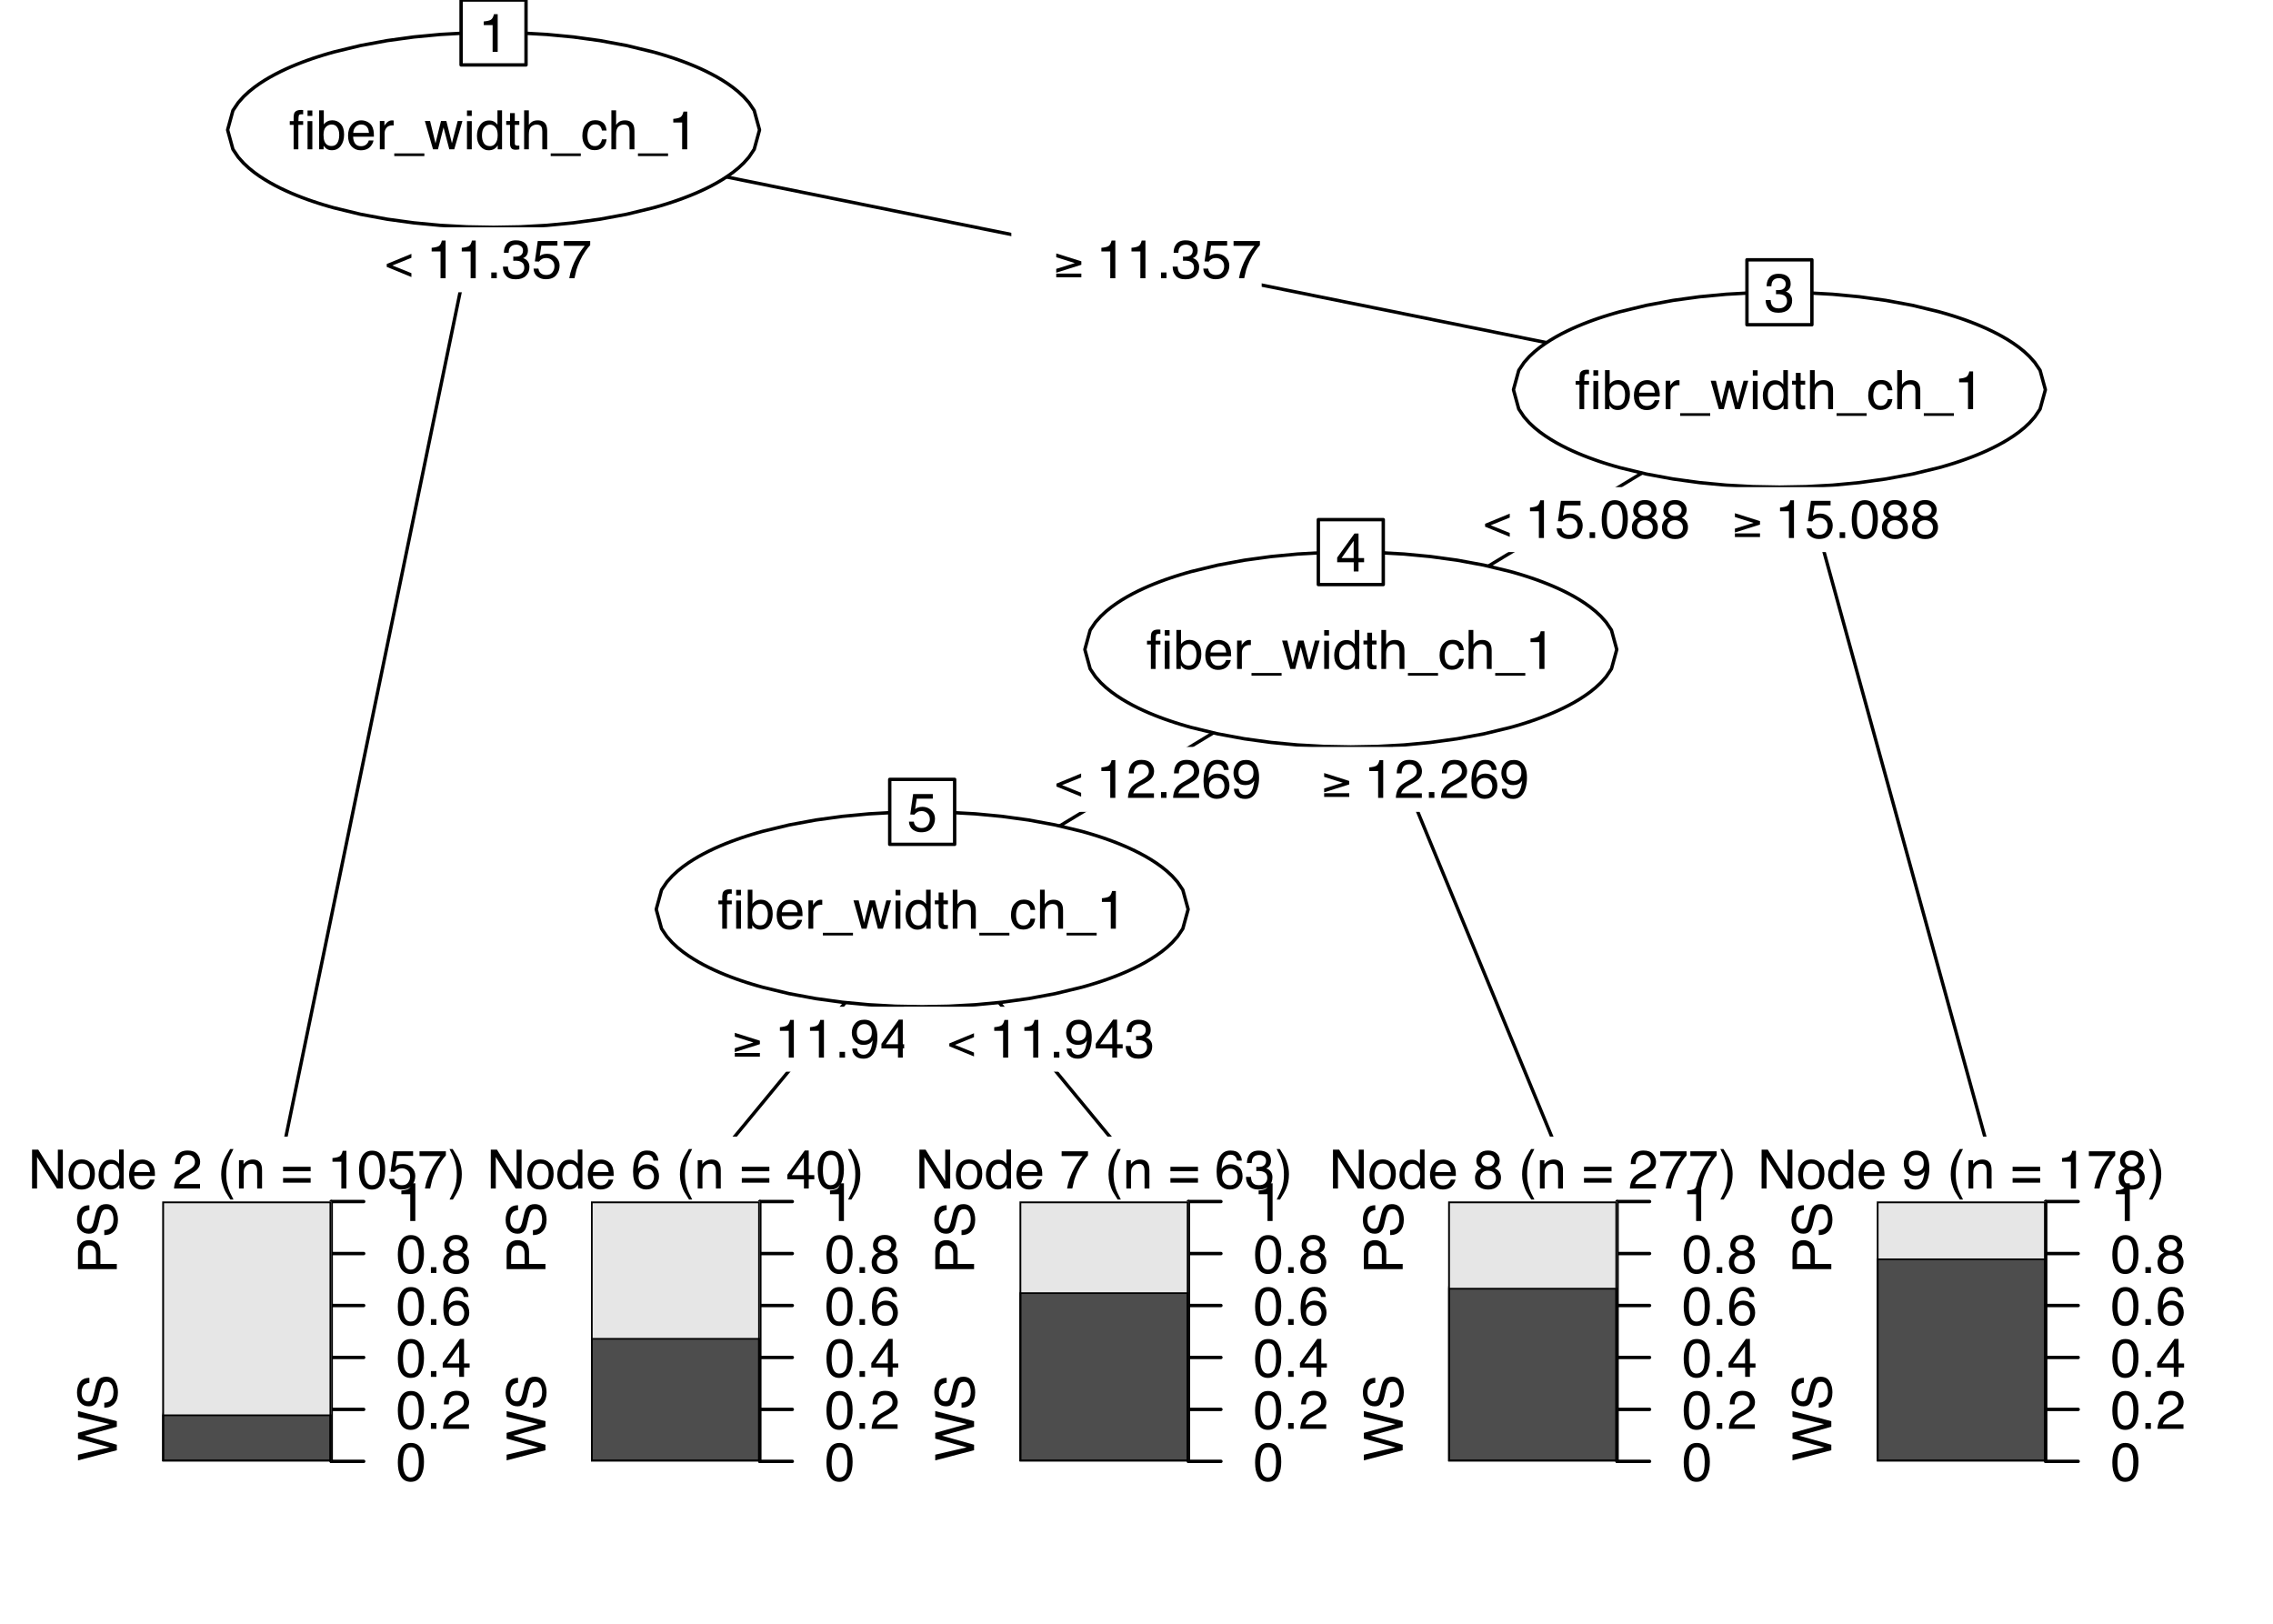 <?xml version="1.0" encoding="UTF-8"?>
<svg xmlns="http://www.w3.org/2000/svg" xmlns:xlink="http://www.w3.org/1999/xlink" width="504pt" height="360pt" viewBox="0 0 504 360" version="1.1">
<defs>
<g>
<symbol overflow="visible" id="glyph0-0">
<path style="stroke:none;" d="M 0.391 0 L 0.391 -8.609 L 7.219 -8.609 L 7.219 0 Z M 6.141 -1.078 L 6.141 -7.531 L 1.469 -7.531 L 1.469 -1.078 Z M 6.141 -1.078 "/>
</symbol>
<symbol overflow="visible" id="glyph0-1">
<path style="stroke:none;" d="M 1.031 -7.234 C 1.051 -7.672 1.129 -7.988 1.266 -8.188 C 1.516 -8.551 1.988 -8.734 2.688 -8.734 C 2.758 -8.734 2.828 -8.727 2.891 -8.719 C 2.961 -8.719 3.047 -8.711 3.141 -8.703 L 3.141 -7.75 C 3.023 -7.758 2.941 -7.766 2.891 -7.766 C 2.848 -7.766 2.805 -7.766 2.766 -7.766 C 2.441 -7.766 2.25 -7.68 2.188 -7.516 C 2.125 -7.348 2.094 -6.926 2.094 -6.25 L 3.141 -6.25 L 3.141 -5.422 L 2.078 -5.422 L 2.078 0 L 1.031 0 L 1.031 -5.422 L 0.172 -5.422 L 0.172 -6.25 L 1.031 -6.25 Z M 1.031 -7.234 "/>
</symbol>
<symbol overflow="visible" id="glyph0-2">
<path style="stroke:none;" d="M 0.781 -6.25 L 1.844 -6.25 L 1.844 0 L 0.781 0 Z M 0.781 -8.609 L 1.844 -8.609 L 1.844 -7.406 L 0.781 -7.406 Z M 0.781 -8.609 "/>
</symbol>
<symbol overflow="visible" id="glyph0-3">
<path style="stroke:none;" d="M 0.688 -8.641 L 1.719 -8.641 L 1.719 -5.516 C 1.945 -5.816 2.223 -6.047 2.547 -6.203 C 2.867 -6.359 3.219 -6.438 3.594 -6.438 C 4.375 -6.438 5.004 -6.164 5.484 -5.625 C 5.973 -5.094 6.219 -4.305 6.219 -3.266 C 6.219 -2.266 5.977 -1.438 5.5 -0.781 C 5.02 -0.125 4.352 0.203 3.5 0.203 C 3.02 0.203 2.617 0.086 2.297 -0.141 C 2.098 -0.285 1.891 -0.504 1.672 -0.797 L 1.672 0 L 0.688 0 Z M 3.438 -0.734 C 4.008 -0.734 4.438 -0.957 4.719 -1.406 C 5 -1.863 5.141 -2.461 5.141 -3.203 C 5.141 -3.867 5 -4.414 4.719 -4.844 C 4.438 -5.281 4.02 -5.5 3.469 -5.5 C 2.988 -5.5 2.566 -5.32 2.203 -4.969 C 1.836 -4.613 1.656 -4.023 1.656 -3.203 C 1.656 -2.617 1.727 -2.141 1.875 -1.766 C 2.156 -1.078 2.676 -0.734 3.438 -0.734 Z M 3.438 -0.734 "/>
</symbol>
<symbol overflow="visible" id="glyph0-4">
<path style="stroke:none;" d="M 3.391 -6.422 C 3.836 -6.422 4.27 -6.316 4.688 -6.109 C 5.102 -5.898 5.422 -5.629 5.641 -5.297 C 5.848 -4.973 5.988 -4.602 6.062 -4.188 C 6.125 -3.895 6.156 -3.43 6.156 -2.797 L 1.547 -2.797 C 1.566 -2.16 1.719 -1.648 2 -1.266 C 2.281 -0.879 2.719 -0.688 3.312 -0.688 C 3.863 -0.688 4.301 -0.867 4.625 -1.234 C 4.812 -1.441 4.945 -1.688 5.031 -1.969 L 6.062 -1.969 C 6.039 -1.738 5.953 -1.484 5.797 -1.203 C 5.641 -0.922 5.469 -0.688 5.281 -0.5 C 4.957 -0.188 4.555 0.02 4.078 0.125 C 3.828 0.188 3.539 0.219 3.219 0.219 C 2.438 0.219 1.773 -0.062 1.234 -0.625 C 0.691 -1.195 0.422 -1.992 0.422 -3.016 C 0.422 -4.023 0.691 -4.844 1.234 -5.469 C 1.785 -6.102 2.504 -6.422 3.391 -6.422 Z M 5.062 -3.641 C 5.02 -4.098 4.922 -4.461 4.766 -4.734 C 4.484 -5.242 4.004 -5.5 3.328 -5.5 C 2.836 -5.5 2.426 -5.32 2.094 -4.969 C 1.77 -4.625 1.598 -4.18 1.578 -3.641 Z M 3.281 -6.422 Z M 3.281 -6.422 "/>
</symbol>
<symbol overflow="visible" id="glyph0-5">
<path style="stroke:none;" d="M 0.797 -6.281 L 1.812 -6.281 L 1.812 -5.188 C 1.883 -5.406 2.082 -5.664 2.406 -5.969 C 2.727 -6.27 3.098 -6.422 3.516 -6.422 C 3.535 -6.422 3.566 -6.414 3.609 -6.406 C 3.66 -6.406 3.742 -6.398 3.859 -6.391 L 3.859 -5.281 C 3.797 -5.289 3.738 -5.297 3.688 -5.297 C 3.633 -5.297 3.578 -5.297 3.516 -5.297 C 2.984 -5.297 2.57 -5.125 2.281 -4.781 C 2 -4.445 1.859 -4.055 1.859 -3.609 L 1.859 0 L 0.797 0 Z M 0.797 -6.281 "/>
</symbol>
<symbol overflow="visible" id="glyph0-6">
<path style="stroke:none;" d="M 0 1.5 L 0 0.906 L 6.672 0.906 L 6.672 1.5 Z M 0 1.5 "/>
</symbol>
<symbol overflow="visible" id="glyph0-7">
<path style="stroke:none;" d="M 1.266 -6.281 L 2.469 -1.328 L 3.688 -6.281 L 4.875 -6.281 L 6.109 -1.359 L 7.391 -6.281 L 8.438 -6.281 L 6.625 0 L 5.531 0 L 4.25 -4.859 L 3.016 0 L 1.922 0 L 0.109 -6.281 Z M 1.266 -6.281 "/>
</symbol>
<symbol overflow="visible" id="glyph0-8">
<path style="stroke:none;" d="M 1.438 -3.062 C 1.438 -2.395 1.578 -1.832 1.859 -1.375 C 2.148 -0.926 2.609 -0.703 3.234 -0.703 C 3.723 -0.703 4.125 -0.91 4.438 -1.328 C 4.758 -1.742 4.922 -2.348 4.922 -3.141 C 4.922 -3.93 4.754 -4.516 4.422 -4.891 C 4.098 -5.273 3.703 -5.469 3.234 -5.469 C 2.703 -5.469 2.27 -5.266 1.938 -4.859 C 1.602 -4.453 1.438 -3.852 1.438 -3.062 Z M 3.031 -6.391 C 3.508 -6.391 3.91 -6.285 4.234 -6.078 C 4.422 -5.961 4.633 -5.758 4.875 -5.469 L 4.875 -8.641 L 5.891 -8.641 L 5.891 0 L 4.938 0 L 4.938 -0.875 C 4.695 -0.488 4.406 -0.207 4.062 -0.031 C 3.727 0.133 3.344 0.219 2.906 0.219 C 2.207 0.219 1.602 -0.07 1.094 -0.656 C 0.582 -1.25 0.328 -2.031 0.328 -3 C 0.328 -3.914 0.562 -4.707 1.031 -5.375 C 1.5 -6.051 2.164 -6.391 3.031 -6.391 Z M 3.031 -6.391 "/>
</symbol>
<symbol overflow="visible" id="glyph0-9">
<path style="stroke:none;" d="M 0.984 -8.031 L 2.047 -8.031 L 2.047 -6.281 L 3.047 -6.281 L 3.047 -5.422 L 2.047 -5.422 L 2.047 -1.312 C 2.047 -1.094 2.125 -0.945 2.281 -0.875 C 2.352 -0.832 2.488 -0.812 2.688 -0.812 C 2.738 -0.812 2.789 -0.812 2.844 -0.812 C 2.906 -0.82 2.973 -0.828 3.047 -0.828 L 3.047 0 C 2.93 0.031 2.805 0.051 2.672 0.062 C 2.547 0.082 2.406 0.094 2.25 0.094 C 1.758 0.094 1.426 -0.031 1.25 -0.281 C 1.07 -0.531 0.984 -0.859 0.984 -1.266 L 0.984 -5.422 L 0.141 -5.422 L 0.141 -6.281 L 0.984 -6.281 Z M 0.984 -8.031 "/>
</symbol>
<symbol overflow="visible" id="glyph0-10">
<path style="stroke:none;" d="M 0.781 -8.641 L 1.828 -8.641 L 1.828 -5.422 C 2.078 -5.742 2.301 -5.969 2.5 -6.094 C 2.844 -6.312 3.27 -6.422 3.781 -6.422 C 4.688 -6.422 5.301 -6.102 5.625 -5.469 C 5.801 -5.125 5.891 -4.645 5.891 -4.031 L 5.891 0 L 4.812 0 L 4.812 -3.953 C 4.812 -4.41 4.75 -4.75 4.625 -4.969 C 4.438 -5.312 4.078 -5.484 3.547 -5.484 C 3.109 -5.484 2.711 -5.332 2.359 -5.031 C 2.004 -4.727 1.828 -4.16 1.828 -3.328 L 1.828 0 L 0.781 0 Z M 0.781 -8.641 "/>
</symbol>
<symbol overflow="visible" id="glyph0-11">
<path style="stroke:none;" d="M 3.188 -6.453 C 3.895 -6.453 4.469 -6.281 4.906 -5.938 C 5.352 -5.594 5.625 -5.004 5.719 -4.172 L 4.688 -4.172 C 4.625 -4.555 4.484 -4.875 4.266 -5.125 C 4.047 -5.383 3.688 -5.516 3.188 -5.516 C 2.52 -5.516 2.039 -5.188 1.75 -4.531 C 1.562 -4.102 1.469 -3.578 1.469 -2.953 C 1.469 -2.328 1.598 -1.797 1.859 -1.359 C 2.129 -0.93 2.551 -0.719 3.125 -0.719 C 3.562 -0.719 3.906 -0.852 4.156 -1.125 C 4.414 -1.395 4.594 -1.758 4.688 -2.219 L 5.719 -2.219 C 5.602 -1.383 5.312 -0.773 4.844 -0.391 C 4.375 -0.004 3.773 0.188 3.047 0.188 C 2.223 0.188 1.566 -0.113 1.078 -0.719 C 0.586 -1.32 0.344 -2.07 0.344 -2.969 C 0.344 -4.07 0.609 -4.926 1.141 -5.531 C 1.68 -6.145 2.363 -6.453 3.188 -6.453 Z M 3.031 -6.422 Z M 3.031 -6.422 "/>
</symbol>
<symbol overflow="visible" id="glyph0-12">
<path style="stroke:none;" d="M 1.156 -5.938 L 1.156 -6.75 C 1.914 -6.82 2.441 -6.945 2.734 -7.125 C 3.035 -7.301 3.266 -7.711 3.422 -8.359 L 4.25 -8.359 L 4.25 0 L 3.125 0 L 3.125 -5.938 Z M 1.156 -5.938 "/>
</symbol>
<symbol overflow="visible" id="glyph0-13">
<path style="stroke:none;" d="M 1.031 -1.281 L 2.25 -1.281 L 2.25 0 L 1.031 0 Z M 1.031 -1.281 "/>
</symbol>
<symbol overflow="visible" id="glyph0-14">
<path style="stroke:none;" d="M 3.125 0.234 C 2.125 0.234 1.398 -0.035 0.953 -0.578 C 0.504 -1.129 0.281 -1.797 0.281 -2.578 L 1.391 -2.578 C 1.43 -2.035 1.531 -1.641 1.688 -1.391 C 1.969 -0.953 2.461 -0.734 3.172 -0.734 C 3.734 -0.734 4.18 -0.879 4.516 -1.172 C 4.848 -1.473 5.016 -1.859 5.016 -2.328 C 5.016 -2.898 4.836 -3.301 4.484 -3.531 C 4.129 -3.77 3.641 -3.891 3.016 -3.891 C 2.941 -3.891 2.867 -3.883 2.797 -3.875 C 2.723 -3.875 2.648 -3.875 2.578 -3.875 L 2.578 -4.812 C 2.691 -4.789 2.785 -4.781 2.859 -4.781 C 2.93 -4.781 3.008 -4.781 3.094 -4.781 C 3.488 -4.781 3.812 -4.844 4.062 -4.969 C 4.508 -5.188 4.734 -5.578 4.734 -6.141 C 4.734 -6.555 4.582 -6.875 4.281 -7.094 C 3.988 -7.32 3.645 -7.438 3.25 -7.438 C 2.551 -7.438 2.066 -7.203 1.797 -6.734 C 1.648 -6.484 1.566 -6.117 1.547 -5.641 L 0.5 -5.641 C 0.5 -6.266 0.625 -6.797 0.875 -7.234 C 1.301 -8.016 2.055 -8.406 3.141 -8.406 C 3.992 -8.406 4.656 -8.211 5.125 -7.828 C 5.594 -7.453 5.828 -6.898 5.828 -6.172 C 5.828 -5.66 5.691 -5.242 5.422 -4.922 C 5.242 -4.723 5.02 -4.566 4.75 -4.453 C 5.188 -4.328 5.531 -4.094 5.781 -3.75 C 6.031 -3.406 6.156 -2.984 6.156 -2.484 C 6.156 -1.68 5.891 -1.023 5.359 -0.516 C 4.836 -0.016 4.094 0.234 3.125 0.234 Z M 3.125 0.234 "/>
</symbol>
<symbol overflow="visible" id="glyph0-15">
<path style="stroke:none;" d="M 1.484 -2.141 C 1.555 -1.535 1.836 -1.117 2.328 -0.891 C 2.578 -0.773 2.863 -0.719 3.188 -0.719 C 3.812 -0.719 4.273 -0.914 4.578 -1.312 C 4.879 -1.707 5.031 -2.148 5.031 -2.641 C 5.031 -3.223 4.848 -3.676 4.484 -4 C 4.129 -4.32 3.703 -4.484 3.203 -4.484 C 2.836 -4.484 2.523 -4.41 2.266 -4.266 C 2.004 -4.129 1.785 -3.938 1.609 -3.688 L 0.688 -3.734 L 1.328 -8.25 L 5.688 -8.25 L 5.688 -7.234 L 2.125 -7.234 L 1.766 -4.906 C 1.961 -5.051 2.148 -5.16 2.328 -5.234 C 2.641 -5.359 3 -5.422 3.406 -5.422 C 4.176 -5.422 4.828 -5.172 5.359 -4.672 C 5.898 -4.18 6.172 -3.555 6.172 -2.797 C 6.172 -2.004 5.922 -1.301 5.422 -0.688 C 4.93 -0.082 4.148 0.219 3.078 0.219 C 2.398 0.219 1.797 0.023 1.266 -0.359 C 0.742 -0.742 0.453 -1.336 0.391 -2.141 Z M 1.484 -2.141 "/>
</symbol>
<symbol overflow="visible" id="glyph0-16">
<path style="stroke:none;" d="M 6.281 -8.25 L 6.281 -7.328 C 6.008 -7.066 5.648 -6.613 5.203 -5.969 C 4.754 -5.32 4.359 -4.625 4.016 -3.875 C 3.672 -3.133 3.41 -2.469 3.234 -1.875 C 3.129 -1.488 2.984 -0.863 2.797 0 L 1.641 0 C 1.898 -1.602 2.484 -3.195 3.391 -4.781 C 3.93 -5.707 4.492 -6.508 5.078 -7.188 L 0.438 -7.188 L 0.438 -8.25 Z M 6.281 -8.25 "/>
</symbol>
<symbol overflow="visible" id="glyph0-17">
<path style="stroke:none;" d="M 0.922 -8.609 L 2.297 -8.609 L 6.641 -1.641 L 6.641 -8.609 L 7.75 -8.609 L 7.75 0 L 6.438 0 L 2.031 -6.969 L 2.031 0 L 0.922 0 Z M 4.25 -8.609 Z M 4.25 -8.609 "/>
</symbol>
<symbol overflow="visible" id="glyph0-18">
<path style="stroke:none;" d="M 3.266 -0.688 C 3.961 -0.688 4.441 -0.945 4.703 -1.469 C 4.961 -2 5.094 -2.586 5.094 -3.234 C 5.094 -3.828 5 -4.305 4.812 -4.672 C 4.508 -5.242 4 -5.531 3.281 -5.531 C 2.633 -5.531 2.164 -5.285 1.875 -4.797 C 1.582 -4.305 1.438 -3.711 1.438 -3.016 C 1.438 -2.348 1.582 -1.789 1.875 -1.344 C 2.164 -0.906 2.629 -0.688 3.266 -0.688 Z M 3.312 -6.453 C 4.113 -6.453 4.789 -6.18 5.344 -5.641 C 5.906 -5.109 6.188 -4.316 6.188 -3.266 C 6.188 -2.254 5.941 -1.414 5.453 -0.75 C 4.961 -0.094 4.203 0.234 3.172 0.234 C 2.305 0.234 1.617 -0.055 1.109 -0.641 C 0.598 -1.234 0.344 -2.02 0.344 -3 C 0.344 -4.051 0.609 -4.891 1.141 -5.516 C 1.68 -6.141 2.406 -6.453 3.312 -6.453 Z M 3.266 -6.422 Z M 3.266 -6.422 "/>
</symbol>
<symbol overflow="visible" id="glyph0-19">
<path style="stroke:none;" d=""/>
</symbol>
<symbol overflow="visible" id="glyph0-20">
<path style="stroke:none;" d="M 0.375 0 C 0.414 -0.719 0.566 -1.344 0.828 -1.875 C 1.086 -2.414 1.594 -2.906 2.344 -3.344 L 3.469 -4 C 3.969 -4.289 4.32 -4.539 4.531 -4.75 C 4.852 -5.07 5.016 -5.441 5.016 -5.859 C 5.016 -6.348 4.863 -6.734 4.562 -7.016 C 4.27 -7.305 3.883 -7.453 3.406 -7.453 C 2.676 -7.453 2.176 -7.18 1.906 -6.641 C 1.75 -6.336 1.664 -5.93 1.656 -5.422 L 0.578 -5.422 C 0.586 -6.148 0.723 -6.742 0.984 -7.203 C 1.441 -8.016 2.25 -8.422 3.406 -8.422 C 4.363 -8.422 5.062 -8.16 5.5 -7.641 C 5.945 -7.117 6.172 -6.539 6.172 -5.906 C 6.172 -5.238 5.938 -4.664 5.469 -4.188 C 5.195 -3.906 4.707 -3.566 4 -3.172 L 3.188 -2.734 C 2.812 -2.523 2.516 -2.32 2.297 -2.125 C 1.898 -1.789 1.648 -1.414 1.547 -1 L 6.141 -1 L 6.141 0 Z M 0.375 0 "/>
</symbol>
<symbol overflow="visible" id="glyph0-21">
<path style="stroke:none;" d="M 3.547 -8.75 C 2.93 -7.562 2.535 -6.688 2.359 -6.125 C 2.078 -5.258 1.938 -4.27 1.938 -3.156 C 1.938 -2.02 2.098 -0.984 2.422 -0.047 C 2.609 0.535 2.988 1.367 3.562 2.453 L 2.859 2.453 C 2.285 1.555 1.93 0.984 1.797 0.734 C 1.66 0.492 1.516 0.16 1.359 -0.266 C 1.141 -0.836 0.984 -1.453 0.891 -2.109 C 0.848 -2.453 0.828 -2.773 0.828 -3.078 C 0.828 -4.234 1.008 -5.266 1.375 -6.172 C 1.602 -6.742 2.082 -7.602 2.812 -8.75 Z M 3.547 -8.75 "/>
</symbol>
<symbol overflow="visible" id="glyph0-22">
<path style="stroke:none;" d="M 0.781 -6.281 L 1.781 -6.281 L 1.781 -5.391 C 2.07 -5.754 2.383 -6.016 2.719 -6.172 C 3.051 -6.336 3.422 -6.422 3.828 -6.422 C 4.711 -6.422 5.312 -6.109 5.625 -5.484 C 5.801 -5.141 5.891 -4.656 5.891 -4.031 L 5.891 0 L 4.812 0 L 4.812 -3.953 C 4.812 -4.336 4.754 -4.645 4.641 -4.875 C 4.453 -5.27 4.113 -5.469 3.625 -5.469 C 3.375 -5.469 3.172 -5.441 3.016 -5.391 C 2.723 -5.305 2.469 -5.133 2.25 -4.875 C 2.07 -4.664 1.957 -4.453 1.906 -4.234 C 1.852 -4.016 1.828 -3.695 1.828 -3.281 L 1.828 0 L 0.781 0 Z M 3.25 -6.422 Z M 3.25 -6.422 "/>
</symbol>
<symbol overflow="visible" id="glyph0-23">
<path style="stroke:none;" d="M 6.656 -4.812 L 6.656 -3.828 L 0.547 -3.828 L 0.547 -4.812 Z M 6.656 -2.297 L 6.656 -1.297 L 0.547 -1.297 L 0.547 -2.297 Z M 6.656 -2.297 "/>
</symbol>
<symbol overflow="visible" id="glyph0-24">
<path style="stroke:none;" d="M 3.25 -8.391 C 4.332 -8.391 5.117 -7.941 5.609 -7.047 C 5.984 -6.359 6.172 -5.41 6.172 -4.203 C 6.172 -3.066 6 -2.125 5.656 -1.375 C 5.164 -0.301 4.359 0.234 3.234 0.234 C 2.234 0.234 1.484 -0.203 0.984 -1.078 C 0.578 -1.816 0.375 -2.801 0.375 -4.031 C 0.375 -4.977 0.5 -5.797 0.75 -6.484 C 1.207 -7.754 2.039 -8.391 3.25 -8.391 Z M 3.234 -0.734 C 3.785 -0.734 4.223 -0.973 4.547 -1.453 C 4.867 -1.941 5.031 -2.848 5.031 -4.172 C 5.031 -5.117 4.91 -5.898 4.672 -6.516 C 4.441 -7.129 3.988 -7.438 3.312 -7.438 C 2.688 -7.438 2.227 -7.145 1.938 -6.562 C 1.656 -5.977 1.516 -5.117 1.516 -3.984 C 1.516 -3.129 1.609 -2.441 1.797 -1.922 C 2.078 -1.129 2.555 -0.734 3.234 -0.734 Z M 3.234 -0.734 "/>
</symbol>
<symbol overflow="visible" id="glyph0-25">
<path style="stroke:none;" d="M 0.422 2.453 C 1.035 1.242 1.438 0.359 1.625 -0.203 C 1.895 -1.035 2.031 -2.02 2.031 -3.156 C 2.031 -4.281 1.867 -5.312 1.547 -6.25 C 1.359 -6.832 0.977 -7.664 0.406 -8.75 L 1.109 -8.75 C 1.711 -7.789 2.078 -7.195 2.203 -6.969 C 2.328 -6.75 2.461 -6.441 2.609 -6.047 C 2.797 -5.555 2.93 -5.07 3.016 -4.594 C 3.098 -4.113 3.141 -3.656 3.141 -3.219 C 3.141 -2.062 2.953 -1.031 2.578 -0.125 C 2.348 0.457 1.875 1.316 1.156 2.453 Z M 0.422 2.453 "/>
</symbol>
<symbol overflow="visible" id="glyph0-26">
<path style="stroke:none;" d="M 3.969 -2.969 L 3.969 -6.781 L 1.281 -2.969 Z M 3.984 0 L 3.984 -2.047 L 0.312 -2.047 L 0.312 -3.078 L 4.156 -8.422 L 5.047 -8.422 L 5.047 -2.969 L 6.281 -2.969 L 6.281 -2.047 L 5.047 -2.047 L 5.047 0 Z M 3.984 0 "/>
</symbol>
<symbol overflow="visible" id="glyph0-27">
<path style="stroke:none;" d="M 3.516 -8.422 C 4.453 -8.422 5.102 -8.176 5.469 -7.688 C 5.844 -7.207 6.031 -6.707 6.031 -6.188 L 4.984 -6.188 C 4.922 -6.52 4.82 -6.781 4.688 -6.969 C 4.426 -7.32 4.039 -7.5 3.531 -7.5 C 2.938 -7.5 2.461 -7.223 2.109 -6.672 C 1.766 -6.129 1.578 -5.352 1.547 -4.344 C 1.785 -4.695 2.086 -4.961 2.453 -5.141 C 2.785 -5.297 3.16 -5.375 3.578 -5.375 C 4.285 -5.375 4.898 -5.148 5.422 -4.703 C 5.941 -4.254 6.203 -3.582 6.203 -2.688 C 6.203 -1.926 5.953 -1.25 5.453 -0.656 C 4.961 -0.07 4.258 0.219 3.344 0.219 C 2.551 0.219 1.867 -0.078 1.297 -0.672 C 0.734 -1.273 0.453 -2.281 0.453 -3.688 C 0.453 -4.727 0.578 -5.613 0.828 -6.344 C 1.316 -7.727 2.211 -8.422 3.516 -8.422 Z M 3.438 -0.719 C 3.988 -0.719 4.398 -0.906 4.672 -1.281 C 4.953 -1.656 5.094 -2.098 5.094 -2.609 C 5.094 -3.035 4.969 -3.441 4.719 -3.828 C 4.477 -4.211 4.031 -4.406 3.375 -4.406 C 2.926 -4.406 2.531 -4.254 2.188 -3.953 C 1.844 -3.66 1.672 -3.211 1.672 -2.609 C 1.672 -2.078 1.828 -1.629 2.141 -1.266 C 2.453 -0.898 2.883 -0.719 3.438 -0.719 Z M 3.438 -0.719 "/>
</symbol>
<symbol overflow="visible" id="glyph0-28">
<path style="stroke:none;" d="M 3.266 -4.875 C 3.734 -4.875 4.098 -5.004 4.359 -5.266 C 4.617 -5.523 4.75 -5.832 4.75 -6.188 C 4.75 -6.5 4.625 -6.785 4.375 -7.047 C 4.125 -7.316 3.742 -7.453 3.234 -7.453 C 2.723 -7.453 2.352 -7.316 2.125 -7.047 C 1.895 -6.785 1.781 -6.484 1.781 -6.141 C 1.781 -5.742 1.926 -5.43 2.219 -5.203 C 2.52 -4.984 2.867 -4.875 3.266 -4.875 Z M 3.328 -0.719 C 3.816 -0.719 4.223 -0.848 4.547 -1.109 C 4.867 -1.379 5.031 -1.773 5.031 -2.297 C 5.031 -2.836 4.863 -3.25 4.531 -3.531 C 4.195 -3.812 3.77 -3.953 3.25 -3.953 C 2.75 -3.953 2.336 -3.805 2.016 -3.516 C 1.703 -3.234 1.547 -2.836 1.547 -2.328 C 1.547 -1.891 1.691 -1.508 1.984 -1.188 C 2.273 -0.875 2.723 -0.719 3.328 -0.719 Z M 1.828 -4.469 C 1.535 -4.594 1.305 -4.738 1.141 -4.906 C 0.836 -5.219 0.688 -5.625 0.688 -6.125 C 0.688 -6.75 0.91 -7.285 1.359 -7.734 C 1.816 -8.191 2.457 -8.422 3.281 -8.422 C 4.094 -8.422 4.723 -8.207 5.172 -7.781 C 5.629 -7.352 5.859 -6.859 5.859 -6.297 C 5.859 -5.773 5.727 -5.348 5.469 -5.016 C 5.32 -4.836 5.094 -4.66 4.781 -4.484 C 5.125 -4.328 5.395 -4.145 5.594 -3.938 C 5.969 -3.539 6.156 -3.031 6.156 -2.406 C 6.156 -1.664 5.906 -1.039 5.406 -0.531 C 4.914 -0.02 4.219 0.234 3.312 0.234 C 2.488 0.234 1.797 0.016 1.234 -0.422 C 0.672 -0.867 0.391 -1.516 0.391 -2.359 C 0.391 -2.848 0.508 -3.273 0.75 -3.641 C 0.988 -4.004 1.348 -4.281 1.828 -4.469 Z M 1.828 -4.469 "/>
</symbol>
<symbol overflow="visible" id="glyph0-29">
<path style="stroke:none;" d="M 1.594 -2.031 C 1.625 -1.445 1.848 -1.047 2.266 -0.828 C 2.484 -0.703 2.727 -0.641 3 -0.641 C 3.5 -0.641 3.926 -0.848 4.281 -1.266 C 4.633 -1.691 4.891 -2.547 5.047 -3.828 C 4.805 -3.461 4.516 -3.203 4.172 -3.047 C 3.828 -2.898 3.453 -2.828 3.047 -2.828 C 2.242 -2.828 1.602 -3.078 1.125 -3.578 C 0.656 -4.086 0.422 -4.738 0.422 -5.531 C 0.422 -6.289 0.656 -6.957 1.125 -7.531 C 1.594 -8.113 2.281 -8.406 3.188 -8.406 C 4.406 -8.406 5.25 -7.852 5.719 -6.75 C 5.969 -6.145 6.094 -5.391 6.094 -4.484 C 6.094 -3.453 5.941 -2.539 5.641 -1.75 C 5.129 -0.426 4.258 0.234 3.031 0.234 C 2.219 0.234 1.598 0.02 1.172 -0.406 C 0.742 -0.844 0.531 -1.383 0.531 -2.031 Z M 3.188 -3.75 C 3.613 -3.75 4 -3.883 4.344 -4.156 C 4.688 -4.438 4.859 -4.922 4.859 -5.609 C 4.859 -6.223 4.703 -6.68 4.391 -6.984 C 4.078 -7.285 3.68 -7.438 3.203 -7.438 C 2.691 -7.438 2.285 -7.266 1.984 -6.922 C 1.68 -6.578 1.531 -6.113 1.531 -5.531 C 1.531 -4.988 1.66 -4.555 1.922 -4.234 C 2.191 -3.91 2.613 -3.75 3.188 -3.75 Z M 3.188 -3.75 "/>
</symbol>
<symbol overflow="visible" id="glyph1-0">
<path style="stroke:none;" d="M 0.594 2.125 L 0.594 -8.469 L 6.594 -8.469 L 6.594 2.125 Z M 1.266 1.453 L 5.938 1.453 L 5.938 -7.781 L 1.266 -7.781 Z M 1.266 1.453 "/>
</symbol>
<symbol overflow="visible" id="glyph1-1">
<path style="stroke:none;" d="M 1.812 -2.828 L 6.031 -1.125 L 6.031 -0.266 L 0.562 -2.516 L 0.562 -3.156 L 6.031 -5.406 L 6.031 -4.531 Z M 1.812 -2.828 "/>
</symbol>
<symbol overflow="visible" id="glyph1-2">
<path style="stroke:none;" d="M 6.078 -0.219 L 0.516 -0.219 L 0.516 -1.031 L 6.078 -1.031 Z M 6.078 -2.984 L 0.516 -1.234 L 0.516 -2.078 L 4.641 -3.359 L 0.516 -4.656 L 0.516 -5.5 L 6.078 -3.75 Z M 6.078 -2.984 "/>
</symbol>
<symbol overflow="visible" id="glyph2-0">
<path style="stroke:none;" d="M 0 -0.391 L -8.609 -0.391 L -8.609 -7.219 L 0 -7.219 Z M -1.078 -6.141 L -7.531 -6.141 L -7.531 -1.469 L -1.078 -1.469 Z M -1.078 -6.141 "/>
</symbol>
<symbol overflow="visible" id="glyph2-1">
<path style="stroke:none;" d="M -8.609 -1.484 L -1.609 -3.109 L -8.609 -5.047 L -8.609 -6.312 L -1.609 -8.266 L -8.609 -9.891 L -8.609 -11.156 L 0 -8.906 L 0 -7.672 L -7.141 -5.688 L 0 -3.688 L 0 -2.469 L -8.609 -0.219 Z M -8.609 -1.484 "/>
</symbol>
<symbol overflow="visible" id="glyph2-2">
<path style="stroke:none;" d="M -2.781 -1.672 C -2.289 -1.703 -1.895 -1.816 -1.594 -2.016 C -1.02 -2.41 -0.734 -3.094 -0.734 -4.062 C -0.734 -4.5 -0.797 -4.898 -0.922 -5.266 C -1.16 -5.961 -1.594 -6.312 -2.219 -6.312 C -2.688 -6.312 -3.02 -6.16 -3.219 -5.859 C -3.414 -5.566 -3.586 -5.102 -3.734 -4.469 L -4 -3.312 C -4.164 -2.539 -4.352 -2 -4.562 -1.688 C -4.926 -1.145 -5.461 -0.875 -6.172 -0.875 C -6.953 -0.875 -7.586 -1.141 -8.078 -1.672 C -8.578 -2.203 -8.828 -2.957 -8.828 -3.938 C -8.828 -4.844 -8.609 -5.609 -8.172 -6.234 C -7.734 -6.867 -7.035 -7.188 -6.078 -7.188 L -6.078 -6.094 C -6.547 -6.031 -6.898 -5.906 -7.141 -5.719 C -7.586 -5.363 -7.812 -4.758 -7.812 -3.906 C -7.812 -3.219 -7.664 -2.723 -7.375 -2.422 C -7.094 -2.117 -6.758 -1.969 -6.375 -1.969 C -5.957 -1.969 -5.648 -2.145 -5.453 -2.5 C -5.328 -2.727 -5.172 -3.25 -4.984 -4.062 L -4.703 -5.281 C -4.566 -5.852 -4.383 -6.301 -4.156 -6.625 C -3.758 -7.164 -3.176 -7.438 -2.406 -7.438 C -1.457 -7.438 -0.773 -7.086 -0.359 -6.391 C 0.047 -5.703 0.25 -4.898 0.25 -3.984 C 0.25 -2.91 -0.02 -2.07 -0.562 -1.469 C -1.113 -0.863 -1.852 -0.566 -2.781 -0.578 Z M -8.844 -4.031 Z M -8.844 -4.031 "/>
</symbol>
<symbol overflow="visible" id="glyph2-3">
<path style="stroke:none;" d="M -8.609 -1.031 L -8.609 -4.906 C -8.609 -5.664 -8.391 -6.281 -7.953 -6.75 C -7.523 -7.219 -6.922 -7.453 -6.141 -7.453 C -5.473 -7.453 -4.891 -7.242 -4.391 -6.828 C -3.891 -6.41 -3.641 -5.77 -3.641 -4.906 L -3.641 -2.188 L 0 -2.188 L 0 -1.031 Z M -6.141 -6.281 C -6.766 -6.281 -7.191 -6.047 -7.422 -5.578 C -7.547 -5.316 -7.609 -4.961 -7.609 -4.516 L -7.609 -2.188 L -4.625 -2.188 L -4.625 -4.516 C -4.625 -5.035 -4.734 -5.457 -4.953 -5.781 C -5.18 -6.113 -5.578 -6.281 -6.141 -6.281 Z M -6.141 -6.281 "/>
</symbol>
</g>
<clipPath id="clip1">
  <path d="M 36 266.398 L 73.441 266.398 L 73.441 324 L 36 324 Z M 36 266.398 "/>
</clipPath>
<clipPath id="clip2">
  <path d="M 36 313 L 73.441 313 L 73.441 324 L 36 324 Z M 36 313 "/>
</clipPath>
<clipPath id="clip3">
  <path d="M 36 266.398 L 73.441 266.398 L 73.441 314 L 36 314 Z M 36 266.398 "/>
</clipPath>
<clipPath id="clip4">
  <path d="M 36 266.398 L 73.441 266.398 L 73.441 324 L 36 324 Z M 36 266.398 "/>
</clipPath>
<clipPath id="clip5">
  <path d="M 131.039 266.398 L 168.48 266.398 L 168.48 324 L 131.039 324 Z M 131.039 266.398 "/>
</clipPath>
<clipPath id="clip6">
  <path d="M 131.039 296 L 168.48 296 L 168.48 324 L 131.039 324 Z M 131.039 296 "/>
</clipPath>
<clipPath id="clip7">
  <path d="M 131.039 266.398 L 168.48 266.398 L 168.48 297 L 131.039 297 Z M 131.039 266.398 "/>
</clipPath>
<clipPath id="clip8">
  <path d="M 131.039 266.398 L 168.48 266.398 L 168.48 324 L 131.039 324 Z M 131.039 266.398 "/>
</clipPath>
<clipPath id="clip9">
  <path d="M 226.078 266.398 L 263.52 266.398 L 263.52 324 L 226.078 324 Z M 226.078 266.398 "/>
</clipPath>
<clipPath id="clip10">
  <path d="M 226.078 286 L 263.52 286 L 263.52 324 L 226.078 324 Z M 226.078 286 "/>
</clipPath>
<clipPath id="clip11">
  <path d="M 226.078 266.398 L 263.52 266.398 L 263.52 287 L 226.078 287 Z M 226.078 266.398 "/>
</clipPath>
<clipPath id="clip12">
  <path d="M 226.078 266.398 L 263.52 266.398 L 263.52 324 L 226.078 324 Z M 226.078 266.398 "/>
</clipPath>
<clipPath id="clip13">
  <path d="M 321.121 266.398 L 358.562 266.398 L 358.562 324 L 321.121 324 Z M 321.121 266.398 "/>
</clipPath>
<clipPath id="clip14">
  <path d="M 321.121 285 L 358.562 285 L 358.562 324 L 321.121 324 Z M 321.121 285 "/>
</clipPath>
<clipPath id="clip15">
  <path d="M 321.121 266.398 L 358.562 266.398 L 358.562 286 L 321.121 286 Z M 321.121 266.398 "/>
</clipPath>
<clipPath id="clip16">
  <path d="M 321.121 266.398 L 358.562 266.398 L 358.562 324 L 321.121 324 Z M 321.121 266.398 "/>
</clipPath>
<clipPath id="clip17">
  <path d="M 416.16 266.398 L 453.602 266.398 L 453.602 324 L 416.16 324 Z M 416.16 266.398 "/>
</clipPath>
<clipPath id="clip18">
  <path d="M 416.16 279 L 453.602 279 L 453.602 324 L 416.16 324 Z M 416.16 279 "/>
</clipPath>
<clipPath id="clip19">
  <path d="M 416.16 278 L 453.602 278 L 453.602 324 L 416.16 324 Z M 416.16 278 "/>
</clipPath>
<clipPath id="clip20">
  <path d="M 416.16 266.398 L 453.602 266.398 L 453.602 280 L 416.16 280 Z M 416.16 266.398 "/>
</clipPath>
<clipPath id="clip21">
  <path d="M 416.16 266.398 L 453.602 266.398 L 453.602 324 L 416.16 324 Z M 416.16 266.398 "/>
</clipPath>
</defs>
<g id="surface89">
<rect x="0" y="0" width="504" height="360" style="fill:rgb(100%,100%,100%);fill-opacity:1;stroke:none;"/>
<path style="fill:none;stroke-width:0.75;stroke-linecap:round;stroke-linejoin:round;stroke:rgb(0%,0%,0%);stroke-opacity:1;stroke-miterlimit:10;" d="M 109.441 28.801 L 61.922 259.199 "/>
<path style="fill:none;stroke-width:0.75;stroke-linecap:round;stroke-linejoin:round;stroke:rgb(0%,0%,0%);stroke-opacity:1;stroke-miterlimit:10;" d="M 109.441 28.801 L 394.559 86.398 "/>
<path style="fill-rule:nonzero;fill:rgb(100%,100%,100%);fill-opacity:1;stroke-width:0.75;stroke-linecap:round;stroke-linejoin:round;stroke:rgb(0%,0%,0%);stroke-opacity:1;stroke-miterlimit:10;" d="M 50.469 28.801 L 51.648 24.5 L 52.828 22.754 L 54.008 21.43 L 55.184 20.336 L 56.363 19.387 L 57.543 18.539 L 58.723 17.777 L 59.902 17.082 L 61.082 16.438 L 62.262 15.84 L 63.441 15.281 L 64.621 14.762 L 65.801 14.273 L 66.98 13.809 L 68.16 13.375 L 69.34 12.961 L 70.52 12.574 L 71.699 12.203 L 72.879 11.852 L 74.059 11.52 L 79.953 10.094 L 85.852 9.004 L 91.75 8.195 L 97.645 7.637 L 103.543 7.309 L 109.441 7.199 L 115.336 7.309 L 121.234 7.637 L 127.133 8.195 L 133.027 9.004 L 138.926 10.094 L 144.824 11.52 L 146.004 11.852 L 147.184 12.203 L 148.363 12.574 L 149.543 12.961 L 150.719 13.375 L 151.898 13.809 L 153.078 14.273 L 154.258 14.762 L 155.438 15.281 L 156.617 15.84 L 157.797 16.438 L 158.977 17.082 L 160.156 17.777 L 161.336 18.539 L 162.516 19.387 L 163.695 20.336 L 164.875 21.43 L 166.055 22.754 L 167.234 24.5 L 168.414 28.801 L 167.234 33.098 L 166.055 34.848 L 164.875 36.168 L 163.695 37.266 L 162.516 38.215 L 161.336 39.059 L 160.156 39.824 L 158.977 40.52 L 157.797 41.164 L 156.617 41.762 L 155.438 42.316 L 154.258 42.84 L 153.078 43.328 L 151.898 43.789 L 150.719 44.227 L 149.543 44.637 L 148.363 45.027 L 147.184 45.398 L 146.004 45.746 L 144.824 46.078 L 138.926 47.508 L 133.027 48.598 L 127.133 49.406 L 121.234 49.965 L 115.336 50.293 L 109.441 50.398 L 103.543 50.293 L 97.645 49.965 L 91.75 49.406 L 85.852 48.598 L 79.953 47.508 L 74.059 46.078 L 72.879 45.746 L 71.699 45.398 L 70.52 45.027 L 69.34 44.637 L 68.16 44.227 L 66.98 43.789 L 65.801 43.328 L 64.621 42.84 L 63.441 42.316 L 62.262 41.762 L 61.082 41.164 L 59.902 40.52 L 58.723 39.824 L 57.543 39.059 L 56.363 38.215 L 55.184 37.266 L 54.008 36.168 L 52.828 34.848 L 51.648 33.098 Z M 50.469 28.801 "/>
<g style="fill:rgb(0%,0%,0%);fill-opacity:1;">
  <use xlink:href="#glyph0-1" x="64.078" y="33.105"/>
  <use xlink:href="#glyph0-2" x="67.412" y="33.105"/>
  <use xlink:href="#glyph0-3" x="70.078" y="33.105"/>
  <use xlink:href="#glyph0-4" x="76.752" y="33.105"/>
  <use xlink:href="#glyph0-5" x="83.426" y="33.105"/>
  <use xlink:href="#glyph0-6" x="87.422" y="33.105"/>
  <use xlink:href="#glyph0-7" x="94.096" y="33.105"/>
  <use xlink:href="#glyph0-2" x="102.762" y="33.105"/>
  <use xlink:href="#glyph0-8" x="105.428" y="33.105"/>
  <use xlink:href="#glyph0-9" x="112.102" y="33.105"/>
  <use xlink:href="#glyph0-10" x="115.436" y="33.105"/>
  <use xlink:href="#glyph0-6" x="122.109" y="33.105"/>
  <use xlink:href="#glyph0-11" x="128.783" y="33.105"/>
  <use xlink:href="#glyph0-10" x="134.783" y="33.105"/>
  <use xlink:href="#glyph0-6" x="141.457" y="33.105"/>
  <use xlink:href="#glyph0-12" x="148.131" y="33.105"/>
</g>
<path style="fill-rule:nonzero;fill:rgb(100%,100%,100%);fill-opacity:1;stroke-width:0.75;stroke-linecap:round;stroke-linejoin:round;stroke:rgb(0%,0%,0%);stroke-opacity:1;stroke-miterlimit:10;" d="M 102.238 14.398 L 116.637 14.398 L 116.637 0 L 102.238 0 Z M 102.238 14.398 "/>
<g style="fill:rgb(0%,0%,0%);fill-opacity:1;">
  <use xlink:href="#glyph0-12" x="106.105" y="11.504"/>
</g>
<path style=" stroke:none;fill-rule:nonzero;fill:rgb(100%,100%,100%);fill-opacity:1;" d="M 75.742 64.801 L 131.258 64.801 L 131.258 50.402 L 75.742 50.402 Z M 75.742 64.801 "/>
<g style="fill:rgb(0%,0%,0%);fill-opacity:1;">
  <use xlink:href="#glyph1-1" x="85.191" y="61.688"/>
</g>
<g style="fill:rgb(0%,0%,0%);fill-opacity:1;">
  <use xlink:href="#glyph0-12" x="94.555" y="61.688"/>
  <use xlink:href="#glyph0-12" x="101.229" y="61.688"/>
  <use xlink:href="#glyph0-13" x="107.902" y="61.688"/>
  <use xlink:href="#glyph0-14" x="111.236" y="61.688"/>
  <use xlink:href="#glyph0-15" x="117.91" y="61.688"/>
  <use xlink:href="#glyph0-16" x="124.584" y="61.688"/>
</g>
<path style=" stroke:none;fill-rule:nonzero;fill:rgb(100%,100%,100%);fill-opacity:1;" d="M 224.242 64.801 L 279.758 64.801 L 279.758 50.402 L 224.242 50.402 Z M 224.242 64.801 "/>
<g style="fill:rgb(0%,0%,0%);fill-opacity:1;">
  <use xlink:href="#glyph1-2" x="233.691" y="61.688"/>
</g>
<g style="fill:rgb(0%,0%,0%);fill-opacity:1;">
  <use xlink:href="#glyph0-12" x="243.055" y="61.688"/>
  <use xlink:href="#glyph0-12" x="249.729" y="61.688"/>
  <use xlink:href="#glyph0-13" x="256.402" y="61.688"/>
  <use xlink:href="#glyph0-14" x="259.736" y="61.688"/>
  <use xlink:href="#glyph0-15" x="266.41" y="61.688"/>
  <use xlink:href="#glyph0-16" x="273.084" y="61.688"/>
</g>
<path style=" stroke:none;fill-rule:nonzero;fill:rgb(100%,100%,100%);fill-opacity:1;" d="M 14.398 324 L 109.438 324 L 109.438 252 L 14.398 252 Z M 14.398 324 "/>
<g style="fill:rgb(0%,0%,0%);fill-opacity:1;">
  <use xlink:href="#glyph0-17" x="6.188" y="263.504"/>
  <use xlink:href="#glyph0-18" x="14.854" y="263.504"/>
  <use xlink:href="#glyph0-8" x="21.527" y="263.504"/>
  <use xlink:href="#glyph0-4" x="28.201" y="263.504"/>
  <use xlink:href="#glyph0-19" x="34.875" y="263.504"/>
  <use xlink:href="#glyph0-20" x="38.209" y="263.504"/>
  <use xlink:href="#glyph0-19" x="44.883" y="263.504"/>
  <use xlink:href="#glyph0-21" x="48.217" y="263.504"/>
  <use xlink:href="#glyph0-22" x="52.213" y="263.504"/>
  <use xlink:href="#glyph0-19" x="58.887" y="263.504"/>
  <use xlink:href="#glyph0-23" x="62.221" y="263.504"/>
  <use xlink:href="#glyph0-19" x="69.229" y="263.504"/>
  <use xlink:href="#glyph0-12" x="72.562" y="263.504"/>
  <use xlink:href="#glyph0-24" x="79.236" y="263.504"/>
  <use xlink:href="#glyph0-15" x="85.91" y="263.504"/>
  <use xlink:href="#glyph0-16" x="92.584" y="263.504"/>
  <use xlink:href="#glyph0-25" x="99.258" y="263.504"/>
</g>
<g style="fill:rgb(0%,0%,0%);fill-opacity:1;">
  <use xlink:href="#glyph2-1" x="25.902" y="324"/>
  <use xlink:href="#glyph2-2" x="25.902" y="312.674"/>
</g>
<g style="fill:rgb(0%,0%,0%);fill-opacity:1;">
  <use xlink:href="#glyph2-3" x="25.902" y="282.406"/>
  <use xlink:href="#glyph2-2" x="25.902" y="274.402"/>
</g>
<path style="fill:none;stroke-width:0.75;stroke-linecap:round;stroke-linejoin:round;stroke:rgb(0%,0%,0%);stroke-opacity:1;stroke-miterlimit:10;" d="M 73.441 324 L 73.441 266.398 "/>
<path style="fill:none;stroke-width:0.75;stroke-linecap:round;stroke-linejoin:round;stroke:rgb(0%,0%,0%);stroke-opacity:1;stroke-miterlimit:10;" d="M 73.441 324 L 80.641 324 "/>
<path style="fill:none;stroke-width:0.75;stroke-linecap:round;stroke-linejoin:round;stroke:rgb(0%,0%,0%);stroke-opacity:1;stroke-miterlimit:10;" d="M 73.441 312.48 L 80.641 312.48 "/>
<path style="fill:none;stroke-width:0.75;stroke-linecap:round;stroke-linejoin:round;stroke:rgb(0%,0%,0%);stroke-opacity:1;stroke-miterlimit:10;" d="M 73.441 300.961 L 80.641 300.961 "/>
<path style="fill:none;stroke-width:0.75;stroke-linecap:round;stroke-linejoin:round;stroke:rgb(0%,0%,0%);stroke-opacity:1;stroke-miterlimit:10;" d="M 73.441 289.441 L 80.641 289.441 "/>
<path style="fill:none;stroke-width:0.75;stroke-linecap:round;stroke-linejoin:round;stroke:rgb(0%,0%,0%);stroke-opacity:1;stroke-miterlimit:10;" d="M 73.441 277.922 L 80.641 277.922 "/>
<path style="fill:none;stroke-width:0.75;stroke-linecap:round;stroke-linejoin:round;stroke:rgb(0%,0%,0%);stroke-opacity:1;stroke-miterlimit:10;" d="M 73.441 266.398 L 80.641 266.398 "/>
<g style="fill:rgb(0%,0%,0%);fill-opacity:1;">
  <use xlink:href="#glyph0-24" x="87.84" y="328.305"/>
</g>
<g style="fill:rgb(0%,0%,0%);fill-opacity:1;">
  <use xlink:href="#glyph0-24" x="87.84" y="316.785"/>
  <use xlink:href="#glyph0-13" x="94.514" y="316.785"/>
  <use xlink:href="#glyph0-20" x="97.848" y="316.785"/>
</g>
<g style="fill:rgb(0%,0%,0%);fill-opacity:1;">
  <use xlink:href="#glyph0-24" x="87.84" y="305.266"/>
  <use xlink:href="#glyph0-13" x="94.514" y="305.266"/>
  <use xlink:href="#glyph0-26" x="97.848" y="305.266"/>
</g>
<g style="fill:rgb(0%,0%,0%);fill-opacity:1;">
  <use xlink:href="#glyph0-24" x="87.84" y="293.742"/>
  <use xlink:href="#glyph0-13" x="94.514" y="293.742"/>
  <use xlink:href="#glyph0-27" x="97.848" y="293.742"/>
</g>
<g style="fill:rgb(0%,0%,0%);fill-opacity:1;">
  <use xlink:href="#glyph0-24" x="87.84" y="282.223"/>
  <use xlink:href="#glyph0-13" x="94.514" y="282.223"/>
  <use xlink:href="#glyph0-28" x="97.848" y="282.223"/>
</g>
<g style="fill:rgb(0%,0%,0%);fill-opacity:1;">
  <use xlink:href="#glyph0-12" x="87.84" y="270.703"/>
</g>
<g clip-path="url(#clip1)" clip-rule="nonzero">
<path style="fill:none;stroke-width:0.75;stroke-linecap:round;stroke-linejoin:round;stroke:rgb(0%,0%,0%);stroke-opacity:1;stroke-miterlimit:10;" d="M 36 324 L 73.441 324 L 73.441 266.398 L 36 266.398 Z M 36 324 "/>
</g>
<g clip-path="url(#clip2)" clip-rule="nonzero">
<path style="fill-rule:nonzero;fill:rgb(30.196%,30.196%,30.196%);fill-opacity:1;stroke-width:0.75;stroke-linecap:round;stroke-linejoin:round;stroke:rgb(0%,0%,0%);stroke-opacity:1;stroke-miterlimit:10;" d="M 36 324 L 73.441 324 L 73.441 313.59 L 36 313.59 Z M 36 324 "/>
</g>
<g clip-path="url(#clip3)" clip-rule="nonzero">
<path style=" stroke:none;fill-rule:nonzero;fill:rgb(90.196%,90.196%,90.196%);fill-opacity:1;" d="M 36 313.59 L 73.441 313.59 L 73.441 266.398 L 36 266.398 Z M 36 313.59 "/>
</g>
<g clip-path="url(#clip4)" clip-rule="nonzero">
<path style="fill:none;stroke-width:0.75;stroke-linecap:round;stroke-linejoin:round;stroke:rgb(0%,0%,0%);stroke-opacity:1;stroke-miterlimit:10;" d="M 36 324 L 73.441 324 L 73.441 266.398 L 36 266.398 Z M 36 324 "/>
</g>
<path style="fill:none;stroke-width:0.75;stroke-linecap:round;stroke-linejoin:round;stroke:rgb(0%,0%,0%);stroke-opacity:1;stroke-miterlimit:10;" d="M 394.559 86.398 L 299.52 144 "/>
<path style="fill:none;stroke-width:0.75;stroke-linecap:round;stroke-linejoin:round;stroke:rgb(0%,0%,0%);stroke-opacity:1;stroke-miterlimit:10;" d="M 394.559 86.398 L 442.078 259.199 "/>
<path style="fill-rule:nonzero;fill:rgb(100%,100%,100%);fill-opacity:1;stroke-width:0.75;stroke-linecap:round;stroke-linejoin:round;stroke:rgb(0%,0%,0%);stroke-opacity:1;stroke-miterlimit:10;" d="M 335.586 86.398 L 336.766 82.102 L 337.945 80.352 L 339.125 79.031 L 340.305 77.934 L 341.484 76.984 L 342.664 76.141 L 343.844 75.379 L 345.023 74.68 L 346.203 74.035 L 347.383 73.441 L 348.562 72.883 L 349.742 72.363 L 350.922 71.871 L 352.102 71.41 L 353.281 70.973 L 354.457 70.562 L 355.637 70.172 L 356.816 69.805 L 357.996 69.453 L 359.176 69.121 L 365.074 67.695 L 370.973 66.602 L 376.867 65.793 L 382.766 65.238 L 388.664 64.91 L 394.559 64.801 L 400.457 64.91 L 406.355 65.238 L 412.25 65.793 L 418.148 66.602 L 424.047 67.695 L 429.945 69.121 L 431.121 69.453 L 432.301 69.805 L 433.48 70.172 L 434.66 70.562 L 435.84 70.973 L 437.02 71.41 L 438.199 71.871 L 439.379 72.363 L 440.559 72.883 L 441.738 73.441 L 442.918 74.035 L 444.098 74.68 L 445.277 75.379 L 446.457 76.141 L 447.637 76.984 L 448.816 77.934 L 449.992 79.031 L 451.172 80.352 L 452.352 82.102 L 453.531 86.398 L 452.352 90.699 L 451.172 92.449 L 449.992 93.77 L 448.816 94.867 L 447.637 95.816 L 446.457 96.66 L 445.277 97.422 L 444.098 98.121 L 442.918 98.762 L 441.738 99.359 L 440.559 99.918 L 439.379 100.438 L 438.199 100.93 L 437.02 101.391 L 435.84 101.824 L 434.66 102.238 L 433.48 102.629 L 432.301 102.996 L 431.121 103.348 L 429.945 103.68 L 424.047 105.105 L 418.148 106.195 L 412.25 107.004 L 406.355 107.562 L 400.457 107.891 L 394.559 108 L 388.664 107.891 L 382.766 107.562 L 376.867 107.004 L 370.973 106.195 L 365.074 105.105 L 359.176 103.68 L 357.996 103.348 L 356.816 102.996 L 355.637 102.629 L 354.457 102.238 L 353.281 101.824 L 352.102 101.391 L 350.922 100.93 L 349.742 100.438 L 348.562 99.918 L 347.383 99.359 L 346.203 98.762 L 345.023 98.121 L 343.844 97.422 L 342.664 96.66 L 341.484 95.816 L 340.305 94.867 L 339.125 93.77 L 337.945 92.449 L 336.766 90.699 Z M 335.586 86.398 "/>
<g style="fill:rgb(0%,0%,0%);fill-opacity:1;">
  <use xlink:href="#glyph0-1" x="349.195" y="90.703"/>
  <use xlink:href="#glyph0-2" x="352.529" y="90.703"/>
  <use xlink:href="#glyph0-3" x="355.195" y="90.703"/>
  <use xlink:href="#glyph0-4" x="361.869" y="90.703"/>
  <use xlink:href="#glyph0-5" x="368.543" y="90.703"/>
  <use xlink:href="#glyph0-6" x="372.539" y="90.703"/>
  <use xlink:href="#glyph0-7" x="379.213" y="90.703"/>
  <use xlink:href="#glyph0-2" x="387.879" y="90.703"/>
  <use xlink:href="#glyph0-8" x="390.545" y="90.703"/>
  <use xlink:href="#glyph0-9" x="397.219" y="90.703"/>
  <use xlink:href="#glyph0-10" x="400.553" y="90.703"/>
  <use xlink:href="#glyph0-6" x="407.227" y="90.703"/>
  <use xlink:href="#glyph0-11" x="413.9" y="90.703"/>
  <use xlink:href="#glyph0-10" x="419.9" y="90.703"/>
  <use xlink:href="#glyph0-6" x="426.574" y="90.703"/>
  <use xlink:href="#glyph0-12" x="433.248" y="90.703"/>
</g>
<path style="fill-rule:nonzero;fill:rgb(100%,100%,100%);fill-opacity:1;stroke-width:0.75;stroke-linecap:round;stroke-linejoin:round;stroke:rgb(0%,0%,0%);stroke-opacity:1;stroke-miterlimit:10;" d="M 387.359 72 L 401.758 72 L 401.758 57.602 L 387.359 57.602 Z M 387.359 72 "/>
<g style="fill:rgb(0%,0%,0%);fill-opacity:1;">
  <use xlink:href="#glyph0-14" x="391.223" y="69.105"/>
</g>
<path style=" stroke:none;fill-rule:nonzero;fill:rgb(100%,100%,100%);fill-opacity:1;" d="M 319.281 122.398 L 374.797 122.398 L 374.797 108 L 319.281 108 Z M 319.281 122.398 "/>
<g style="fill:rgb(0%,0%,0%);fill-opacity:1;">
  <use xlink:href="#glyph1-1" x="328.73" y="119.285"/>
</g>
<g style="fill:rgb(0%,0%,0%);fill-opacity:1;">
  <use xlink:href="#glyph0-12" x="338.094" y="119.285"/>
  <use xlink:href="#glyph0-15" x="344.768" y="119.285"/>
  <use xlink:href="#glyph0-13" x="351.441" y="119.285"/>
  <use xlink:href="#glyph0-24" x="354.775" y="119.285"/>
  <use xlink:href="#glyph0-28" x="361.449" y="119.285"/>
  <use xlink:href="#glyph0-28" x="368.123" y="119.285"/>
</g>
<path style=" stroke:none;fill-rule:nonzero;fill:rgb(100%,100%,100%);fill-opacity:1;" d="M 374.723 122.398 L 430.238 122.398 L 430.238 108 L 374.723 108 Z M 374.723 122.398 "/>
<g style="fill:rgb(0%,0%,0%);fill-opacity:1;">
  <use xlink:href="#glyph1-2" x="384.172" y="119.285"/>
</g>
<g style="fill:rgb(0%,0%,0%);fill-opacity:1;">
  <use xlink:href="#glyph0-12" x="393.535" y="119.285"/>
  <use xlink:href="#glyph0-15" x="400.209" y="119.285"/>
  <use xlink:href="#glyph0-13" x="406.883" y="119.285"/>
  <use xlink:href="#glyph0-24" x="410.217" y="119.285"/>
  <use xlink:href="#glyph0-28" x="416.891" y="119.285"/>
  <use xlink:href="#glyph0-28" x="423.564" y="119.285"/>
</g>
<path style="fill:none;stroke-width:0.75;stroke-linecap:round;stroke-linejoin:round;stroke:rgb(0%,0%,0%);stroke-opacity:1;stroke-miterlimit:10;" d="M 299.52 144 L 204.48 201.602 "/>
<path style="fill:none;stroke-width:0.75;stroke-linecap:round;stroke-linejoin:round;stroke:rgb(0%,0%,0%);stroke-opacity:1;stroke-miterlimit:10;" d="M 299.52 144 L 347.039 259.199 "/>
<path style="fill-rule:nonzero;fill:rgb(100%,100%,100%);fill-opacity:1;stroke-width:0.75;stroke-linecap:round;stroke-linejoin:round;stroke:rgb(0%,0%,0%);stroke-opacity:1;stroke-miterlimit:10;" d="M 240.547 144 L 241.727 139.703 L 242.906 137.953 L 244.086 136.629 L 245.266 135.535 L 246.445 134.586 L 247.625 133.742 L 248.805 132.977 L 249.984 132.281 L 251.164 131.637 L 252.344 131.039 L 253.523 130.484 L 254.699 129.961 L 255.879 129.473 L 257.059 129.012 L 258.238 128.574 L 259.418 128.164 L 260.598 127.773 L 261.777 127.402 L 262.957 127.051 L 264.137 126.719 L 270.035 125.293 L 275.93 124.203 L 281.828 123.395 L 287.727 122.836 L 293.621 122.508 L 299.52 122.398 L 305.418 122.508 L 311.316 122.836 L 317.211 123.395 L 323.109 124.203 L 329.008 125.293 L 334.902 126.719 L 336.082 127.051 L 337.262 127.402 L 338.441 127.773 L 339.621 128.164 L 340.801 128.574 L 341.98 129.012 L 343.16 129.473 L 344.34 129.961 L 345.52 130.484 L 346.699 131.039 L 347.879 131.637 L 349.059 132.281 L 350.234 132.977 L 351.414 133.742 L 352.594 134.586 L 353.773 135.535 L 354.953 136.629 L 356.133 137.953 L 357.312 139.703 L 358.492 144 L 357.312 148.297 L 356.133 150.047 L 354.953 151.371 L 353.773 152.465 L 352.594 153.414 L 351.414 154.258 L 350.234 155.023 L 349.059 155.719 L 347.879 156.363 L 346.699 156.961 L 345.52 157.516 L 344.34 158.039 L 343.16 158.527 L 341.98 158.988 L 340.801 159.426 L 339.621 159.836 L 338.441 160.227 L 337.262 160.598 L 336.082 160.949 L 334.902 161.281 L 329.008 162.707 L 323.109 163.797 L 317.211 164.605 L 311.316 165.164 L 305.418 165.492 L 299.52 165.602 L 293.621 165.492 L 287.727 165.164 L 281.828 164.605 L 275.93 163.797 L 270.035 162.707 L 264.137 161.281 L 262.957 160.949 L 261.777 160.598 L 260.598 160.227 L 259.418 159.836 L 258.238 159.426 L 257.059 158.988 L 255.879 158.527 L 254.699 158.039 L 253.523 157.516 L 252.344 156.961 L 251.164 156.363 L 249.984 155.719 L 248.805 155.023 L 247.625 154.258 L 246.445 153.414 L 245.266 152.465 L 244.086 151.371 L 242.906 150.047 L 241.727 148.297 Z M 240.547 144 "/>
<g style="fill:rgb(0%,0%,0%);fill-opacity:1;">
  <use xlink:href="#glyph0-1" x="254.156" y="148.305"/>
  <use xlink:href="#glyph0-2" x="257.49" y="148.305"/>
  <use xlink:href="#glyph0-3" x="260.156" y="148.305"/>
  <use xlink:href="#glyph0-4" x="266.83" y="148.305"/>
  <use xlink:href="#glyph0-5" x="273.504" y="148.305"/>
  <use xlink:href="#glyph0-6" x="277.5" y="148.305"/>
  <use xlink:href="#glyph0-7" x="284.174" y="148.305"/>
  <use xlink:href="#glyph0-2" x="292.84" y="148.305"/>
  <use xlink:href="#glyph0-8" x="295.506" y="148.305"/>
  <use xlink:href="#glyph0-9" x="302.18" y="148.305"/>
  <use xlink:href="#glyph0-10" x="305.514" y="148.305"/>
  <use xlink:href="#glyph0-6" x="312.188" y="148.305"/>
  <use xlink:href="#glyph0-11" x="318.861" y="148.305"/>
  <use xlink:href="#glyph0-10" x="324.861" y="148.305"/>
  <use xlink:href="#glyph0-6" x="331.535" y="148.305"/>
  <use xlink:href="#glyph0-12" x="338.209" y="148.305"/>
</g>
<path style="fill-rule:nonzero;fill:rgb(100%,100%,100%);fill-opacity:1;stroke-width:0.75;stroke-linecap:round;stroke-linejoin:round;stroke:rgb(0%,0%,0%);stroke-opacity:1;stroke-miterlimit:10;" d="M 292.32 129.602 L 306.719 129.602 L 306.719 115.203 L 292.32 115.203 Z M 292.32 129.602 "/>
<g style="fill:rgb(0%,0%,0%);fill-opacity:1;">
  <use xlink:href="#glyph0-26" x="296.184" y="126.703"/>
</g>
<path style=" stroke:none;fill-rule:nonzero;fill:rgb(100%,100%,100%);fill-opacity:1;" d="M 224.242 180 L 279.758 180 L 279.758 165.602 L 224.242 165.602 Z M 224.242 180 "/>
<g style="fill:rgb(0%,0%,0%);fill-opacity:1;">
  <use xlink:href="#glyph1-1" x="233.691" y="176.895"/>
</g>
<g style="fill:rgb(0%,0%,0%);fill-opacity:1;">
  <use xlink:href="#glyph0-12" x="243.055" y="176.895"/>
  <use xlink:href="#glyph0-20" x="249.729" y="176.895"/>
  <use xlink:href="#glyph0-13" x="256.402" y="176.895"/>
  <use xlink:href="#glyph0-20" x="259.736" y="176.895"/>
  <use xlink:href="#glyph0-27" x="266.41" y="176.895"/>
  <use xlink:href="#glyph0-29" x="273.084" y="176.895"/>
</g>
<path style=" stroke:none;fill-rule:nonzero;fill:rgb(100%,100%,100%);fill-opacity:1;" d="M 283.641 180 L 339.156 180 L 339.156 165.602 L 283.641 165.602 Z M 283.641 180 "/>
<g style="fill:rgb(0%,0%,0%);fill-opacity:1;">
  <use xlink:href="#glyph1-2" x="293.094" y="176.895"/>
</g>
<g style="fill:rgb(0%,0%,0%);fill-opacity:1;">
  <use xlink:href="#glyph0-12" x="302.453" y="176.895"/>
  <use xlink:href="#glyph0-20" x="309.127" y="176.895"/>
  <use xlink:href="#glyph0-13" x="315.801" y="176.895"/>
  <use xlink:href="#glyph0-20" x="319.135" y="176.895"/>
  <use xlink:href="#glyph0-27" x="325.809" y="176.895"/>
  <use xlink:href="#glyph0-29" x="332.482" y="176.895"/>
</g>
<path style="fill:none;stroke-width:0.75;stroke-linecap:round;stroke-linejoin:round;stroke:rgb(0%,0%,0%);stroke-opacity:1;stroke-miterlimit:10;" d="M 204.48 201.602 L 156.961 259.199 "/>
<path style="fill:none;stroke-width:0.75;stroke-linecap:round;stroke-linejoin:round;stroke:rgb(0%,0%,0%);stroke-opacity:1;stroke-miterlimit:10;" d="M 204.48 201.602 L 252 259.199 "/>
<path style="fill-rule:nonzero;fill:rgb(100%,100%,100%);fill-opacity:1;stroke-width:0.75;stroke-linecap:round;stroke-linejoin:round;stroke:rgb(0%,0%,0%);stroke-opacity:1;stroke-miterlimit:10;" d="M 145.508 201.602 L 146.688 197.301 L 147.867 195.551 L 149.047 194.23 L 150.227 193.133 L 151.406 192.184 L 152.586 191.34 L 153.766 190.578 L 154.941 189.879 L 156.121 189.238 L 157.301 188.641 L 158.48 188.082 L 159.66 187.562 L 160.84 187.07 L 162.02 186.609 L 163.199 186.176 L 164.379 185.762 L 165.559 185.371 L 166.738 185.004 L 167.918 184.652 L 169.098 184.32 L 174.992 182.895 L 180.891 181.805 L 186.789 180.996 L 192.688 180.438 L 198.582 180.109 L 204.48 180 L 210.379 180.109 L 216.273 180.438 L 222.172 180.996 L 228.07 181.805 L 233.965 182.895 L 239.863 184.32 L 241.043 184.652 L 242.223 185.004 L 243.402 185.371 L 244.582 185.762 L 245.762 186.176 L 246.941 186.609 L 248.121 187.07 L 249.301 187.562 L 250.477 188.082 L 251.656 188.641 L 252.836 189.238 L 254.016 189.879 L 255.195 190.578 L 256.375 191.34 L 257.555 192.184 L 258.734 193.133 L 259.914 194.23 L 261.094 195.551 L 262.273 197.301 L 263.453 201.602 L 262.273 205.898 L 261.094 207.648 L 259.914 208.969 L 258.734 210.066 L 257.555 211.016 L 256.375 211.859 L 255.195 212.621 L 254.016 213.32 L 252.836 213.965 L 251.656 214.559 L 250.477 215.117 L 249.301 215.637 L 248.121 216.129 L 246.941 216.59 L 245.762 217.027 L 244.582 217.438 L 243.402 217.828 L 242.223 218.195 L 241.043 218.547 L 239.863 218.879 L 233.965 220.305 L 228.07 221.398 L 222.172 222.207 L 216.273 222.762 L 210.379 223.09 L 204.48 223.199 L 198.582 223.09 L 192.688 222.762 L 186.789 222.207 L 180.891 221.398 L 174.992 220.305 L 169.098 218.879 L 167.918 218.547 L 166.738 218.195 L 165.559 217.828 L 164.379 217.438 L 163.199 217.027 L 162.02 216.59 L 160.84 216.129 L 159.66 215.637 L 158.48 215.117 L 157.301 214.559 L 156.121 213.965 L 154.941 213.32 L 153.766 212.621 L 152.586 211.859 L 151.406 211.016 L 150.227 210.066 L 149.047 208.969 L 147.867 207.648 L 146.688 205.898 Z M 145.508 201.602 "/>
<g style="fill:rgb(0%,0%,0%);fill-opacity:1;">
  <use xlink:href="#glyph0-1" x="159.117" y="205.902"/>
  <use xlink:href="#glyph0-2" x="162.451" y="205.902"/>
  <use xlink:href="#glyph0-3" x="165.117" y="205.902"/>
  <use xlink:href="#glyph0-4" x="171.791" y="205.902"/>
  <use xlink:href="#glyph0-5" x="178.465" y="205.902"/>
  <use xlink:href="#glyph0-6" x="182.461" y="205.902"/>
  <use xlink:href="#glyph0-7" x="189.135" y="205.902"/>
  <use xlink:href="#glyph0-2" x="197.801" y="205.902"/>
  <use xlink:href="#glyph0-8" x="200.467" y="205.902"/>
  <use xlink:href="#glyph0-9" x="207.141" y="205.902"/>
  <use xlink:href="#glyph0-10" x="210.475" y="205.902"/>
  <use xlink:href="#glyph0-6" x="217.148" y="205.902"/>
  <use xlink:href="#glyph0-11" x="223.822" y="205.902"/>
  <use xlink:href="#glyph0-10" x="229.822" y="205.902"/>
  <use xlink:href="#glyph0-6" x="236.496" y="205.902"/>
  <use xlink:href="#glyph0-12" x="243.17" y="205.902"/>
</g>
<path style="fill-rule:nonzero;fill:rgb(100%,100%,100%);fill-opacity:1;stroke-width:0.75;stroke-linecap:round;stroke-linejoin:round;stroke:rgb(0%,0%,0%);stroke-opacity:1;stroke-miterlimit:10;" d="M 197.281 187.199 L 211.68 187.199 L 211.68 172.801 L 197.281 172.801 Z M 197.281 187.199 "/>
<g style="fill:rgb(0%,0%,0%);fill-opacity:1;">
  <use xlink:href="#glyph0-15" x="201.145" y="184.305"/>
</g>
<path style=" stroke:none;fill-rule:nonzero;fill:rgb(100%,100%,100%);fill-opacity:1;" d="M 152.961 237.602 L 208.477 237.602 L 208.477 223.203 L 152.961 223.203 Z M 152.961 237.602 "/>
<g style="fill:rgb(0%,0%,0%);fill-opacity:1;">
  <use xlink:href="#glyph1-2" x="162.414" y="234.488"/>
</g>
<g style="fill:rgb(0%,0%,0%);fill-opacity:1;">
  <use xlink:href="#glyph0-12" x="171.773" y="234.488"/>
  <use xlink:href="#glyph0-12" x="178.447" y="234.488"/>
  <use xlink:href="#glyph0-13" x="185.121" y="234.488"/>
  <use xlink:href="#glyph0-29" x="188.455" y="234.488"/>
  <use xlink:href="#glyph0-26" x="195.129" y="234.488"/>
  <use xlink:href="#glyph0-14" x="201.803" y="234.488"/>
</g>
<path style=" stroke:none;fill-rule:nonzero;fill:rgb(100%,100%,100%);fill-opacity:1;" d="M 200.48 237.602 L 255.996 237.602 L 255.996 223.203 L 200.48 223.203 Z M 200.48 237.602 "/>
<g style="fill:rgb(0%,0%,0%);fill-opacity:1;">
  <use xlink:href="#glyph1-1" x="209.934" y="234.488"/>
</g>
<g style="fill:rgb(0%,0%,0%);fill-opacity:1;">
  <use xlink:href="#glyph0-12" x="219.297" y="234.488"/>
  <use xlink:href="#glyph0-12" x="225.971" y="234.488"/>
  <use xlink:href="#glyph0-13" x="232.645" y="234.488"/>
  <use xlink:href="#glyph0-29" x="235.979" y="234.488"/>
  <use xlink:href="#glyph0-26" x="242.652" y="234.488"/>
  <use xlink:href="#glyph0-14" x="249.326" y="234.488"/>
</g>
<path style=" stroke:none;fill-rule:nonzero;fill:rgb(100%,100%,100%);fill-opacity:1;" d="M 109.441 324 L 204.48 324 L 204.48 252 L 109.441 252 Z M 109.441 324 "/>
<g style="fill:rgb(0%,0%,0%);fill-opacity:1;">
  <use xlink:href="#glyph0-17" x="107.902" y="263.504"/>
  <use xlink:href="#glyph0-18" x="116.568" y="263.504"/>
  <use xlink:href="#glyph0-8" x="123.242" y="263.504"/>
  <use xlink:href="#glyph0-4" x="129.916" y="263.504"/>
  <use xlink:href="#glyph0-19" x="136.59" y="263.504"/>
  <use xlink:href="#glyph0-27" x="139.924" y="263.504"/>
  <use xlink:href="#glyph0-19" x="146.598" y="263.504"/>
  <use xlink:href="#glyph0-21" x="149.932" y="263.504"/>
  <use xlink:href="#glyph0-22" x="153.928" y="263.504"/>
  <use xlink:href="#glyph0-19" x="160.602" y="263.504"/>
  <use xlink:href="#glyph0-23" x="163.936" y="263.504"/>
  <use xlink:href="#glyph0-19" x="170.943" y="263.504"/>
  <use xlink:href="#glyph0-26" x="174.277" y="263.504"/>
  <use xlink:href="#glyph0-24" x="180.951" y="263.504"/>
  <use xlink:href="#glyph0-25" x="187.625" y="263.504"/>
</g>
<g style="fill:rgb(0%,0%,0%);fill-opacity:1;">
  <use xlink:href="#glyph2-1" x="120.945" y="324"/>
  <use xlink:href="#glyph2-2" x="120.945" y="312.674"/>
</g>
<g style="fill:rgb(0%,0%,0%);fill-opacity:1;">
  <use xlink:href="#glyph2-3" x="120.945" y="282.406"/>
  <use xlink:href="#glyph2-2" x="120.945" y="274.402"/>
</g>
<path style="fill:none;stroke-width:0.75;stroke-linecap:round;stroke-linejoin:round;stroke:rgb(0%,0%,0%);stroke-opacity:1;stroke-miterlimit:10;" d="M 168.48 324 L 168.48 266.398 "/>
<path style="fill:none;stroke-width:0.75;stroke-linecap:round;stroke-linejoin:round;stroke:rgb(0%,0%,0%);stroke-opacity:1;stroke-miterlimit:10;" d="M 168.48 324 L 175.68 324 "/>
<path style="fill:none;stroke-width:0.75;stroke-linecap:round;stroke-linejoin:round;stroke:rgb(0%,0%,0%);stroke-opacity:1;stroke-miterlimit:10;" d="M 168.48 312.48 L 175.68 312.48 "/>
<path style="fill:none;stroke-width:0.75;stroke-linecap:round;stroke-linejoin:round;stroke:rgb(0%,0%,0%);stroke-opacity:1;stroke-miterlimit:10;" d="M 168.48 300.961 L 175.68 300.961 "/>
<path style="fill:none;stroke-width:0.75;stroke-linecap:round;stroke-linejoin:round;stroke:rgb(0%,0%,0%);stroke-opacity:1;stroke-miterlimit:10;" d="M 168.48 289.441 L 175.68 289.441 "/>
<path style="fill:none;stroke-width:0.75;stroke-linecap:round;stroke-linejoin:round;stroke:rgb(0%,0%,0%);stroke-opacity:1;stroke-miterlimit:10;" d="M 168.48 277.922 L 175.68 277.922 "/>
<path style="fill:none;stroke-width:0.75;stroke-linecap:round;stroke-linejoin:round;stroke:rgb(0%,0%,0%);stroke-opacity:1;stroke-miterlimit:10;" d="M 168.48 266.398 L 175.68 266.398 "/>
<g style="fill:rgb(0%,0%,0%);fill-opacity:1;">
  <use xlink:href="#glyph0-24" x="182.879" y="328.305"/>
</g>
<g style="fill:rgb(0%,0%,0%);fill-opacity:1;">
  <use xlink:href="#glyph0-24" x="182.879" y="316.785"/>
  <use xlink:href="#glyph0-13" x="189.553" y="316.785"/>
  <use xlink:href="#glyph0-20" x="192.887" y="316.785"/>
</g>
<g style="fill:rgb(0%,0%,0%);fill-opacity:1;">
  <use xlink:href="#glyph0-24" x="182.879" y="305.266"/>
  <use xlink:href="#glyph0-13" x="189.553" y="305.266"/>
  <use xlink:href="#glyph0-26" x="192.887" y="305.266"/>
</g>
<g style="fill:rgb(0%,0%,0%);fill-opacity:1;">
  <use xlink:href="#glyph0-24" x="182.879" y="293.742"/>
  <use xlink:href="#glyph0-13" x="189.553" y="293.742"/>
  <use xlink:href="#glyph0-27" x="192.887" y="293.742"/>
</g>
<g style="fill:rgb(0%,0%,0%);fill-opacity:1;">
  <use xlink:href="#glyph0-24" x="182.879" y="282.223"/>
  <use xlink:href="#glyph0-13" x="189.553" y="282.223"/>
  <use xlink:href="#glyph0-28" x="192.887" y="282.223"/>
</g>
<g style="fill:rgb(0%,0%,0%);fill-opacity:1;">
  <use xlink:href="#glyph0-12" x="182.879" y="270.703"/>
</g>
<g clip-path="url(#clip5)" clip-rule="nonzero">
<path style="fill:none;stroke-width:0.75;stroke-linecap:round;stroke-linejoin:round;stroke:rgb(0%,0%,0%);stroke-opacity:1;stroke-miterlimit:10;" d="M 131.039 324 L 168.48 324 L 168.48 266.398 L 131.039 266.398 Z M 131.039 324 "/>
</g>
<g clip-path="url(#clip6)" clip-rule="nonzero">
<path style="fill-rule:nonzero;fill:rgb(30.196%,30.196%,30.196%);fill-opacity:1;stroke-width:0.75;stroke-linecap:round;stroke-linejoin:round;stroke:rgb(0%,0%,0%);stroke-opacity:1;stroke-miterlimit:10;" d="M 131.039 324 L 168.48 324 L 168.48 296.641 L 131.039 296.641 Z M 131.039 324 "/>
</g>
<g clip-path="url(#clip7)" clip-rule="nonzero">
<path style=" stroke:none;fill-rule:nonzero;fill:rgb(90.196%,90.196%,90.196%);fill-opacity:1;" d="M 131.039 296.641 L 168.48 296.641 L 168.48 266.402 L 131.039 266.402 Z M 131.039 296.641 "/>
</g>
<g clip-path="url(#clip8)" clip-rule="nonzero">
<path style="fill:none;stroke-width:0.75;stroke-linecap:round;stroke-linejoin:round;stroke:rgb(0%,0%,0%);stroke-opacity:1;stroke-miterlimit:10;" d="M 131.039 324 L 168.48 324 L 168.48 266.398 L 131.039 266.398 Z M 131.039 324 "/>
</g>
<path style=" stroke:none;fill-rule:nonzero;fill:rgb(100%,100%,100%);fill-opacity:1;" d="M 204.48 324 L 299.52 324 L 299.52 252 L 204.48 252 Z M 204.48 324 "/>
<g style="fill:rgb(0%,0%,0%);fill-opacity:1;">
  <use xlink:href="#glyph0-17" x="202.941" y="263.504"/>
  <use xlink:href="#glyph0-18" x="211.607" y="263.504"/>
  <use xlink:href="#glyph0-8" x="218.281" y="263.504"/>
  <use xlink:href="#glyph0-4" x="224.955" y="263.504"/>
  <use xlink:href="#glyph0-19" x="231.629" y="263.504"/>
  <use xlink:href="#glyph0-16" x="234.963" y="263.504"/>
  <use xlink:href="#glyph0-19" x="241.637" y="263.504"/>
  <use xlink:href="#glyph0-21" x="244.971" y="263.504"/>
  <use xlink:href="#glyph0-22" x="248.967" y="263.504"/>
  <use xlink:href="#glyph0-19" x="255.641" y="263.504"/>
  <use xlink:href="#glyph0-23" x="258.975" y="263.504"/>
  <use xlink:href="#glyph0-19" x="265.982" y="263.504"/>
  <use xlink:href="#glyph0-27" x="269.316" y="263.504"/>
  <use xlink:href="#glyph0-14" x="275.99" y="263.504"/>
  <use xlink:href="#glyph0-25" x="282.664" y="263.504"/>
</g>
<g style="fill:rgb(0%,0%,0%);fill-opacity:1;">
  <use xlink:href="#glyph2-1" x="215.984" y="324"/>
  <use xlink:href="#glyph2-2" x="215.984" y="312.674"/>
</g>
<g style="fill:rgb(0%,0%,0%);fill-opacity:1;">
  <use xlink:href="#glyph2-3" x="215.984" y="282.406"/>
  <use xlink:href="#glyph2-2" x="215.984" y="274.402"/>
</g>
<path style="fill:none;stroke-width:0.75;stroke-linecap:round;stroke-linejoin:round;stroke:rgb(0%,0%,0%);stroke-opacity:1;stroke-miterlimit:10;" d="M 263.52 324 L 263.52 266.398 "/>
<path style="fill:none;stroke-width:0.75;stroke-linecap:round;stroke-linejoin:round;stroke:rgb(0%,0%,0%);stroke-opacity:1;stroke-miterlimit:10;" d="M 263.52 324 L 270.719 324 "/>
<path style="fill:none;stroke-width:0.75;stroke-linecap:round;stroke-linejoin:round;stroke:rgb(0%,0%,0%);stroke-opacity:1;stroke-miterlimit:10;" d="M 263.52 312.48 L 270.719 312.48 "/>
<path style="fill:none;stroke-width:0.75;stroke-linecap:round;stroke-linejoin:round;stroke:rgb(0%,0%,0%);stroke-opacity:1;stroke-miterlimit:10;" d="M 263.52 300.961 L 270.719 300.961 "/>
<path style="fill:none;stroke-width:0.75;stroke-linecap:round;stroke-linejoin:round;stroke:rgb(0%,0%,0%);stroke-opacity:1;stroke-miterlimit:10;" d="M 263.52 289.441 L 270.719 289.441 "/>
<path style="fill:none;stroke-width:0.75;stroke-linecap:round;stroke-linejoin:round;stroke:rgb(0%,0%,0%);stroke-opacity:1;stroke-miterlimit:10;" d="M 263.52 277.922 L 270.719 277.922 "/>
<path style="fill:none;stroke-width:0.75;stroke-linecap:round;stroke-linejoin:round;stroke:rgb(0%,0%,0%);stroke-opacity:1;stroke-miterlimit:10;" d="M 263.52 266.398 L 270.719 266.398 "/>
<g style="fill:rgb(0%,0%,0%);fill-opacity:1;">
  <use xlink:href="#glyph0-24" x="277.922" y="328.305"/>
</g>
<g style="fill:rgb(0%,0%,0%);fill-opacity:1;">
  <use xlink:href="#glyph0-24" x="277.922" y="316.785"/>
  <use xlink:href="#glyph0-13" x="284.596" y="316.785"/>
  <use xlink:href="#glyph0-20" x="287.93" y="316.785"/>
</g>
<g style="fill:rgb(0%,0%,0%);fill-opacity:1;">
  <use xlink:href="#glyph0-24" x="277.922" y="305.266"/>
  <use xlink:href="#glyph0-13" x="284.596" y="305.266"/>
  <use xlink:href="#glyph0-26" x="287.93" y="305.266"/>
</g>
<g style="fill:rgb(0%,0%,0%);fill-opacity:1;">
  <use xlink:href="#glyph0-24" x="277.922" y="293.742"/>
  <use xlink:href="#glyph0-13" x="284.596" y="293.742"/>
  <use xlink:href="#glyph0-27" x="287.93" y="293.742"/>
</g>
<g style="fill:rgb(0%,0%,0%);fill-opacity:1;">
  <use xlink:href="#glyph0-24" x="277.922" y="282.223"/>
  <use xlink:href="#glyph0-13" x="284.596" y="282.223"/>
  <use xlink:href="#glyph0-28" x="287.93" y="282.223"/>
</g>
<g style="fill:rgb(0%,0%,0%);fill-opacity:1;">
  <use xlink:href="#glyph0-12" x="277.922" y="270.703"/>
</g>
<g clip-path="url(#clip9)" clip-rule="nonzero">
<path style="fill:none;stroke-width:0.75;stroke-linecap:round;stroke-linejoin:round;stroke:rgb(0%,0%,0%);stroke-opacity:1;stroke-miterlimit:10;" d="M 226.078 324 L 263.52 324 L 263.52 266.398 L 226.078 266.398 Z M 226.078 324 "/>
</g>
<g clip-path="url(#clip10)" clip-rule="nonzero">
<path style="fill-rule:nonzero;fill:rgb(30.196%,30.196%,30.196%);fill-opacity:1;stroke-width:0.75;stroke-linecap:round;stroke-linejoin:round;stroke:rgb(0%,0%,0%);stroke-opacity:1;stroke-miterlimit:10;" d="M 226.078 324 L 263.52 324 L 263.52 286.516 L 226.078 286.516 Z M 226.078 324 "/>
</g>
<g clip-path="url(#clip11)" clip-rule="nonzero">
<path style=" stroke:none;fill-rule:nonzero;fill:rgb(90.196%,90.196%,90.196%);fill-opacity:1;" d="M 226.078 286.516 L 263.52 286.516 L 263.52 266.402 L 226.078 266.402 Z M 226.078 286.516 "/>
</g>
<g clip-path="url(#clip12)" clip-rule="nonzero">
<path style="fill:none;stroke-width:0.75;stroke-linecap:round;stroke-linejoin:round;stroke:rgb(0%,0%,0%);stroke-opacity:1;stroke-miterlimit:10;" d="M 226.078 324 L 263.52 324 L 263.52 266.398 L 226.078 266.398 Z M 226.078 324 "/>
</g>
<path style=" stroke:none;fill-rule:nonzero;fill:rgb(100%,100%,100%);fill-opacity:1;" d="M 299.52 324 L 394.559 324 L 394.559 252 L 299.52 252 Z M 299.52 324 "/>
<g style="fill:rgb(0%,0%,0%);fill-opacity:1;">
  <use xlink:href="#glyph0-17" x="294.645" y="263.504"/>
  <use xlink:href="#glyph0-18" x="303.311" y="263.504"/>
  <use xlink:href="#glyph0-8" x="309.984" y="263.504"/>
  <use xlink:href="#glyph0-4" x="316.658" y="263.504"/>
  <use xlink:href="#glyph0-19" x="323.332" y="263.504"/>
  <use xlink:href="#glyph0-28" x="326.666" y="263.504"/>
  <use xlink:href="#glyph0-19" x="333.34" y="263.504"/>
  <use xlink:href="#glyph0-21" x="336.674" y="263.504"/>
  <use xlink:href="#glyph0-22" x="340.67" y="263.504"/>
  <use xlink:href="#glyph0-19" x="347.344" y="263.504"/>
  <use xlink:href="#glyph0-23" x="350.678" y="263.504"/>
  <use xlink:href="#glyph0-19" x="357.686" y="263.504"/>
  <use xlink:href="#glyph0-20" x="361.02" y="263.504"/>
  <use xlink:href="#glyph0-16" x="367.693" y="263.504"/>
  <use xlink:href="#glyph0-16" x="374.367" y="263.504"/>
  <use xlink:href="#glyph0-25" x="381.041" y="263.504"/>
</g>
<g style="fill:rgb(0%,0%,0%);fill-opacity:1;">
  <use xlink:href="#glyph2-1" x="311.023" y="324"/>
  <use xlink:href="#glyph2-2" x="311.023" y="312.674"/>
</g>
<g style="fill:rgb(0%,0%,0%);fill-opacity:1;">
  <use xlink:href="#glyph2-3" x="311.023" y="282.406"/>
  <use xlink:href="#glyph2-2" x="311.023" y="274.402"/>
</g>
<path style="fill:none;stroke-width:0.75;stroke-linecap:round;stroke-linejoin:round;stroke:rgb(0%,0%,0%);stroke-opacity:1;stroke-miterlimit:10;" d="M 358.559 324 L 358.559 266.398 "/>
<path style="fill:none;stroke-width:0.75;stroke-linecap:round;stroke-linejoin:round;stroke:rgb(0%,0%,0%);stroke-opacity:1;stroke-miterlimit:10;" d="M 358.559 324 L 365.762 324 "/>
<path style="fill:none;stroke-width:0.75;stroke-linecap:round;stroke-linejoin:round;stroke:rgb(0%,0%,0%);stroke-opacity:1;stroke-miterlimit:10;" d="M 358.559 312.48 L 365.762 312.48 "/>
<path style="fill:none;stroke-width:0.75;stroke-linecap:round;stroke-linejoin:round;stroke:rgb(0%,0%,0%);stroke-opacity:1;stroke-miterlimit:10;" d="M 358.559 300.961 L 365.762 300.961 "/>
<path style="fill:none;stroke-width:0.75;stroke-linecap:round;stroke-linejoin:round;stroke:rgb(0%,0%,0%);stroke-opacity:1;stroke-miterlimit:10;" d="M 358.559 289.441 L 365.762 289.441 "/>
<path style="fill:none;stroke-width:0.75;stroke-linecap:round;stroke-linejoin:round;stroke:rgb(0%,0%,0%);stroke-opacity:1;stroke-miterlimit:10;" d="M 358.559 277.922 L 365.762 277.922 "/>
<path style="fill:none;stroke-width:0.75;stroke-linecap:round;stroke-linejoin:round;stroke:rgb(0%,0%,0%);stroke-opacity:1;stroke-miterlimit:10;" d="M 358.559 266.398 L 365.762 266.398 "/>
<g style="fill:rgb(0%,0%,0%);fill-opacity:1;">
  <use xlink:href="#glyph0-24" x="372.961" y="328.305"/>
</g>
<g style="fill:rgb(0%,0%,0%);fill-opacity:1;">
  <use xlink:href="#glyph0-24" x="372.961" y="316.785"/>
  <use xlink:href="#glyph0-13" x="379.635" y="316.785"/>
  <use xlink:href="#glyph0-20" x="382.969" y="316.785"/>
</g>
<g style="fill:rgb(0%,0%,0%);fill-opacity:1;">
  <use xlink:href="#glyph0-24" x="372.961" y="305.266"/>
  <use xlink:href="#glyph0-13" x="379.635" y="305.266"/>
  <use xlink:href="#glyph0-26" x="382.969" y="305.266"/>
</g>
<g style="fill:rgb(0%,0%,0%);fill-opacity:1;">
  <use xlink:href="#glyph0-24" x="372.961" y="293.742"/>
  <use xlink:href="#glyph0-13" x="379.635" y="293.742"/>
  <use xlink:href="#glyph0-27" x="382.969" y="293.742"/>
</g>
<g style="fill:rgb(0%,0%,0%);fill-opacity:1;">
  <use xlink:href="#glyph0-24" x="372.961" y="282.223"/>
  <use xlink:href="#glyph0-13" x="379.635" y="282.223"/>
  <use xlink:href="#glyph0-28" x="382.969" y="282.223"/>
</g>
<g style="fill:rgb(0%,0%,0%);fill-opacity:1;">
  <use xlink:href="#glyph0-12" x="372.961" y="270.703"/>
</g>
<g clip-path="url(#clip13)" clip-rule="nonzero">
<path style="fill:none;stroke-width:0.75;stroke-linecap:round;stroke-linejoin:round;stroke:rgb(0%,0%,0%);stroke-opacity:1;stroke-miterlimit:10;" d="M 321.121 324 L 358.562 324 L 358.562 266.398 L 321.121 266.398 Z M 321.121 324 "/>
</g>
<g clip-path="url(#clip14)" clip-rule="nonzero">
<path style="fill-rule:nonzero;fill:rgb(30.196%,30.196%,30.196%);fill-opacity:1;stroke-width:0.75;stroke-linecap:round;stroke-linejoin:round;stroke:rgb(0%,0%,0%);stroke-opacity:1;stroke-miterlimit:10;" d="M 321.121 324 L 358.562 324 L 358.562 285.531 L 321.121 285.531 Z M 321.121 324 "/>
</g>
<g clip-path="url(#clip15)" clip-rule="nonzero">
<path style=" stroke:none;fill-rule:nonzero;fill:rgb(90.196%,90.196%,90.196%);fill-opacity:1;" d="M 321.121 285.531 L 358.562 285.531 L 358.562 266.402 L 321.121 266.402 Z M 321.121 285.531 "/>
</g>
<g clip-path="url(#clip16)" clip-rule="nonzero">
<path style="fill:none;stroke-width:0.75;stroke-linecap:round;stroke-linejoin:round;stroke:rgb(0%,0%,0%);stroke-opacity:1;stroke-miterlimit:10;" d="M 321.121 324 L 358.562 324 L 358.562 266.398 L 321.121 266.398 Z M 321.121 324 "/>
</g>
<path style=" stroke:none;fill-rule:nonzero;fill:rgb(100%,100%,100%);fill-opacity:1;" d="M 394.559 324 L 489.598 324 L 489.598 252 L 394.559 252 Z M 394.559 324 "/>
<g style="fill:rgb(0%,0%,0%);fill-opacity:1;">
  <use xlink:href="#glyph0-17" x="389.684" y="263.504"/>
  <use xlink:href="#glyph0-18" x="398.35" y="263.504"/>
  <use xlink:href="#glyph0-8" x="405.023" y="263.504"/>
  <use xlink:href="#glyph0-4" x="411.697" y="263.504"/>
  <use xlink:href="#glyph0-19" x="418.371" y="263.504"/>
  <use xlink:href="#glyph0-29" x="421.705" y="263.504"/>
  <use xlink:href="#glyph0-19" x="428.379" y="263.504"/>
  <use xlink:href="#glyph0-21" x="431.713" y="263.504"/>
  <use xlink:href="#glyph0-22" x="435.709" y="263.504"/>
  <use xlink:href="#glyph0-19" x="442.383" y="263.504"/>
  <use xlink:href="#glyph0-23" x="445.717" y="263.504"/>
  <use xlink:href="#glyph0-19" x="452.725" y="263.504"/>
  <use xlink:href="#glyph0-12" x="456.059" y="263.504"/>
  <use xlink:href="#glyph0-16" x="462.732" y="263.504"/>
  <use xlink:href="#glyph0-28" x="469.406" y="263.504"/>
  <use xlink:href="#glyph0-25" x="476.08" y="263.504"/>
</g>
<g style="fill:rgb(0%,0%,0%);fill-opacity:1;">
  <use xlink:href="#glyph2-1" x="406.062" y="324"/>
  <use xlink:href="#glyph2-2" x="406.062" y="312.674"/>
</g>
<g style="fill:rgb(0%,0%,0%);fill-opacity:1;">
  <use xlink:href="#glyph2-3" x="406.062" y="282.406"/>
  <use xlink:href="#glyph2-2" x="406.062" y="274.402"/>
</g>
<path style="fill:none;stroke-width:0.75;stroke-linecap:round;stroke-linejoin:round;stroke:rgb(0%,0%,0%);stroke-opacity:1;stroke-miterlimit:10;" d="M 453.602 324 L 453.602 266.398 "/>
<path style="fill:none;stroke-width:0.75;stroke-linecap:round;stroke-linejoin:round;stroke:rgb(0%,0%,0%);stroke-opacity:1;stroke-miterlimit:10;" d="M 453.602 324 L 460.801 324 "/>
<path style="fill:none;stroke-width:0.75;stroke-linecap:round;stroke-linejoin:round;stroke:rgb(0%,0%,0%);stroke-opacity:1;stroke-miterlimit:10;" d="M 453.602 312.48 L 460.801 312.48 "/>
<path style="fill:none;stroke-width:0.75;stroke-linecap:round;stroke-linejoin:round;stroke:rgb(0%,0%,0%);stroke-opacity:1;stroke-miterlimit:10;" d="M 453.602 300.961 L 460.801 300.961 "/>
<path style="fill:none;stroke-width:0.75;stroke-linecap:round;stroke-linejoin:round;stroke:rgb(0%,0%,0%);stroke-opacity:1;stroke-miterlimit:10;" d="M 453.602 289.441 L 460.801 289.441 "/>
<path style="fill:none;stroke-width:0.75;stroke-linecap:round;stroke-linejoin:round;stroke:rgb(0%,0%,0%);stroke-opacity:1;stroke-miterlimit:10;" d="M 453.602 277.922 L 460.801 277.922 "/>
<path style="fill:none;stroke-width:0.75;stroke-linecap:round;stroke-linejoin:round;stroke:rgb(0%,0%,0%);stroke-opacity:1;stroke-miterlimit:10;" d="M 453.602 266.398 L 460.801 266.398 "/>
<g style="fill:rgb(0%,0%,0%);fill-opacity:1;">
  <use xlink:href="#glyph0-24" x="468" y="328.305"/>
</g>
<g style="fill:rgb(0%,0%,0%);fill-opacity:1;">
  <use xlink:href="#glyph0-24" x="468" y="316.785"/>
  <use xlink:href="#glyph0-13" x="474.674" y="316.785"/>
  <use xlink:href="#glyph0-20" x="478.008" y="316.785"/>
</g>
<g style="fill:rgb(0%,0%,0%);fill-opacity:1;">
  <use xlink:href="#glyph0-24" x="468" y="305.266"/>
  <use xlink:href="#glyph0-13" x="474.674" y="305.266"/>
  <use xlink:href="#glyph0-26" x="478.008" y="305.266"/>
</g>
<g style="fill:rgb(0%,0%,0%);fill-opacity:1;">
  <use xlink:href="#glyph0-24" x="468" y="293.742"/>
  <use xlink:href="#glyph0-13" x="474.674" y="293.742"/>
  <use xlink:href="#glyph0-27" x="478.008" y="293.742"/>
</g>
<g style="fill:rgb(0%,0%,0%);fill-opacity:1;">
  <use xlink:href="#glyph0-24" x="468" y="282.223"/>
  <use xlink:href="#glyph0-13" x="474.674" y="282.223"/>
  <use xlink:href="#glyph0-28" x="478.008" y="282.223"/>
</g>
<g style="fill:rgb(0%,0%,0%);fill-opacity:1;">
  <use xlink:href="#glyph0-12" x="468" y="270.703"/>
</g>
<g clip-path="url(#clip17)" clip-rule="nonzero">
<path style="fill:none;stroke-width:0.75;stroke-linecap:round;stroke-linejoin:round;stroke:rgb(0%,0%,0%);stroke-opacity:1;stroke-miterlimit:10;" d="M 416.16 324 L 453.602 324 L 453.602 266.398 L 416.16 266.398 Z M 416.16 324 "/>
</g>
<g clip-path="url(#clip18)" clip-rule="nonzero">
<path style=" stroke:none;fill-rule:nonzero;fill:rgb(30.196%,30.196%,30.196%);fill-opacity:1;" d="M 416.16 324 L 453.602 324 L 453.602 279.02 L 416.16 279.02 Z M 416.16 324 "/>
</g>
<g clip-path="url(#clip19)" clip-rule="nonzero">
<path style="fill:none;stroke-width:0.75;stroke-linecap:round;stroke-linejoin:round;stroke:rgb(0%,0%,0%);stroke-opacity:1;stroke-miterlimit:10;" d="M 416.16 324 L 453.602 324 L 453.602 279.02 L 416.16 279.02 Z M 416.16 324 "/>
</g>
<g clip-path="url(#clip20)" clip-rule="nonzero">
<path style=" stroke:none;fill-rule:nonzero;fill:rgb(90.196%,90.196%,90.196%);fill-opacity:1;" d="M 416.16 279.02 L 453.602 279.02 L 453.602 266.398 L 416.16 266.398 Z M 416.16 279.02 "/>
</g>
<g clip-path="url(#clip21)" clip-rule="nonzero">
<path style="fill:none;stroke-width:0.75;stroke-linecap:round;stroke-linejoin:round;stroke:rgb(0%,0%,0%);stroke-opacity:1;stroke-miterlimit:10;" d="M 416.16 324 L 453.602 324 L 453.602 266.398 L 416.16 266.398 Z M 416.16 324 "/>
</g>
</g>
</svg>
